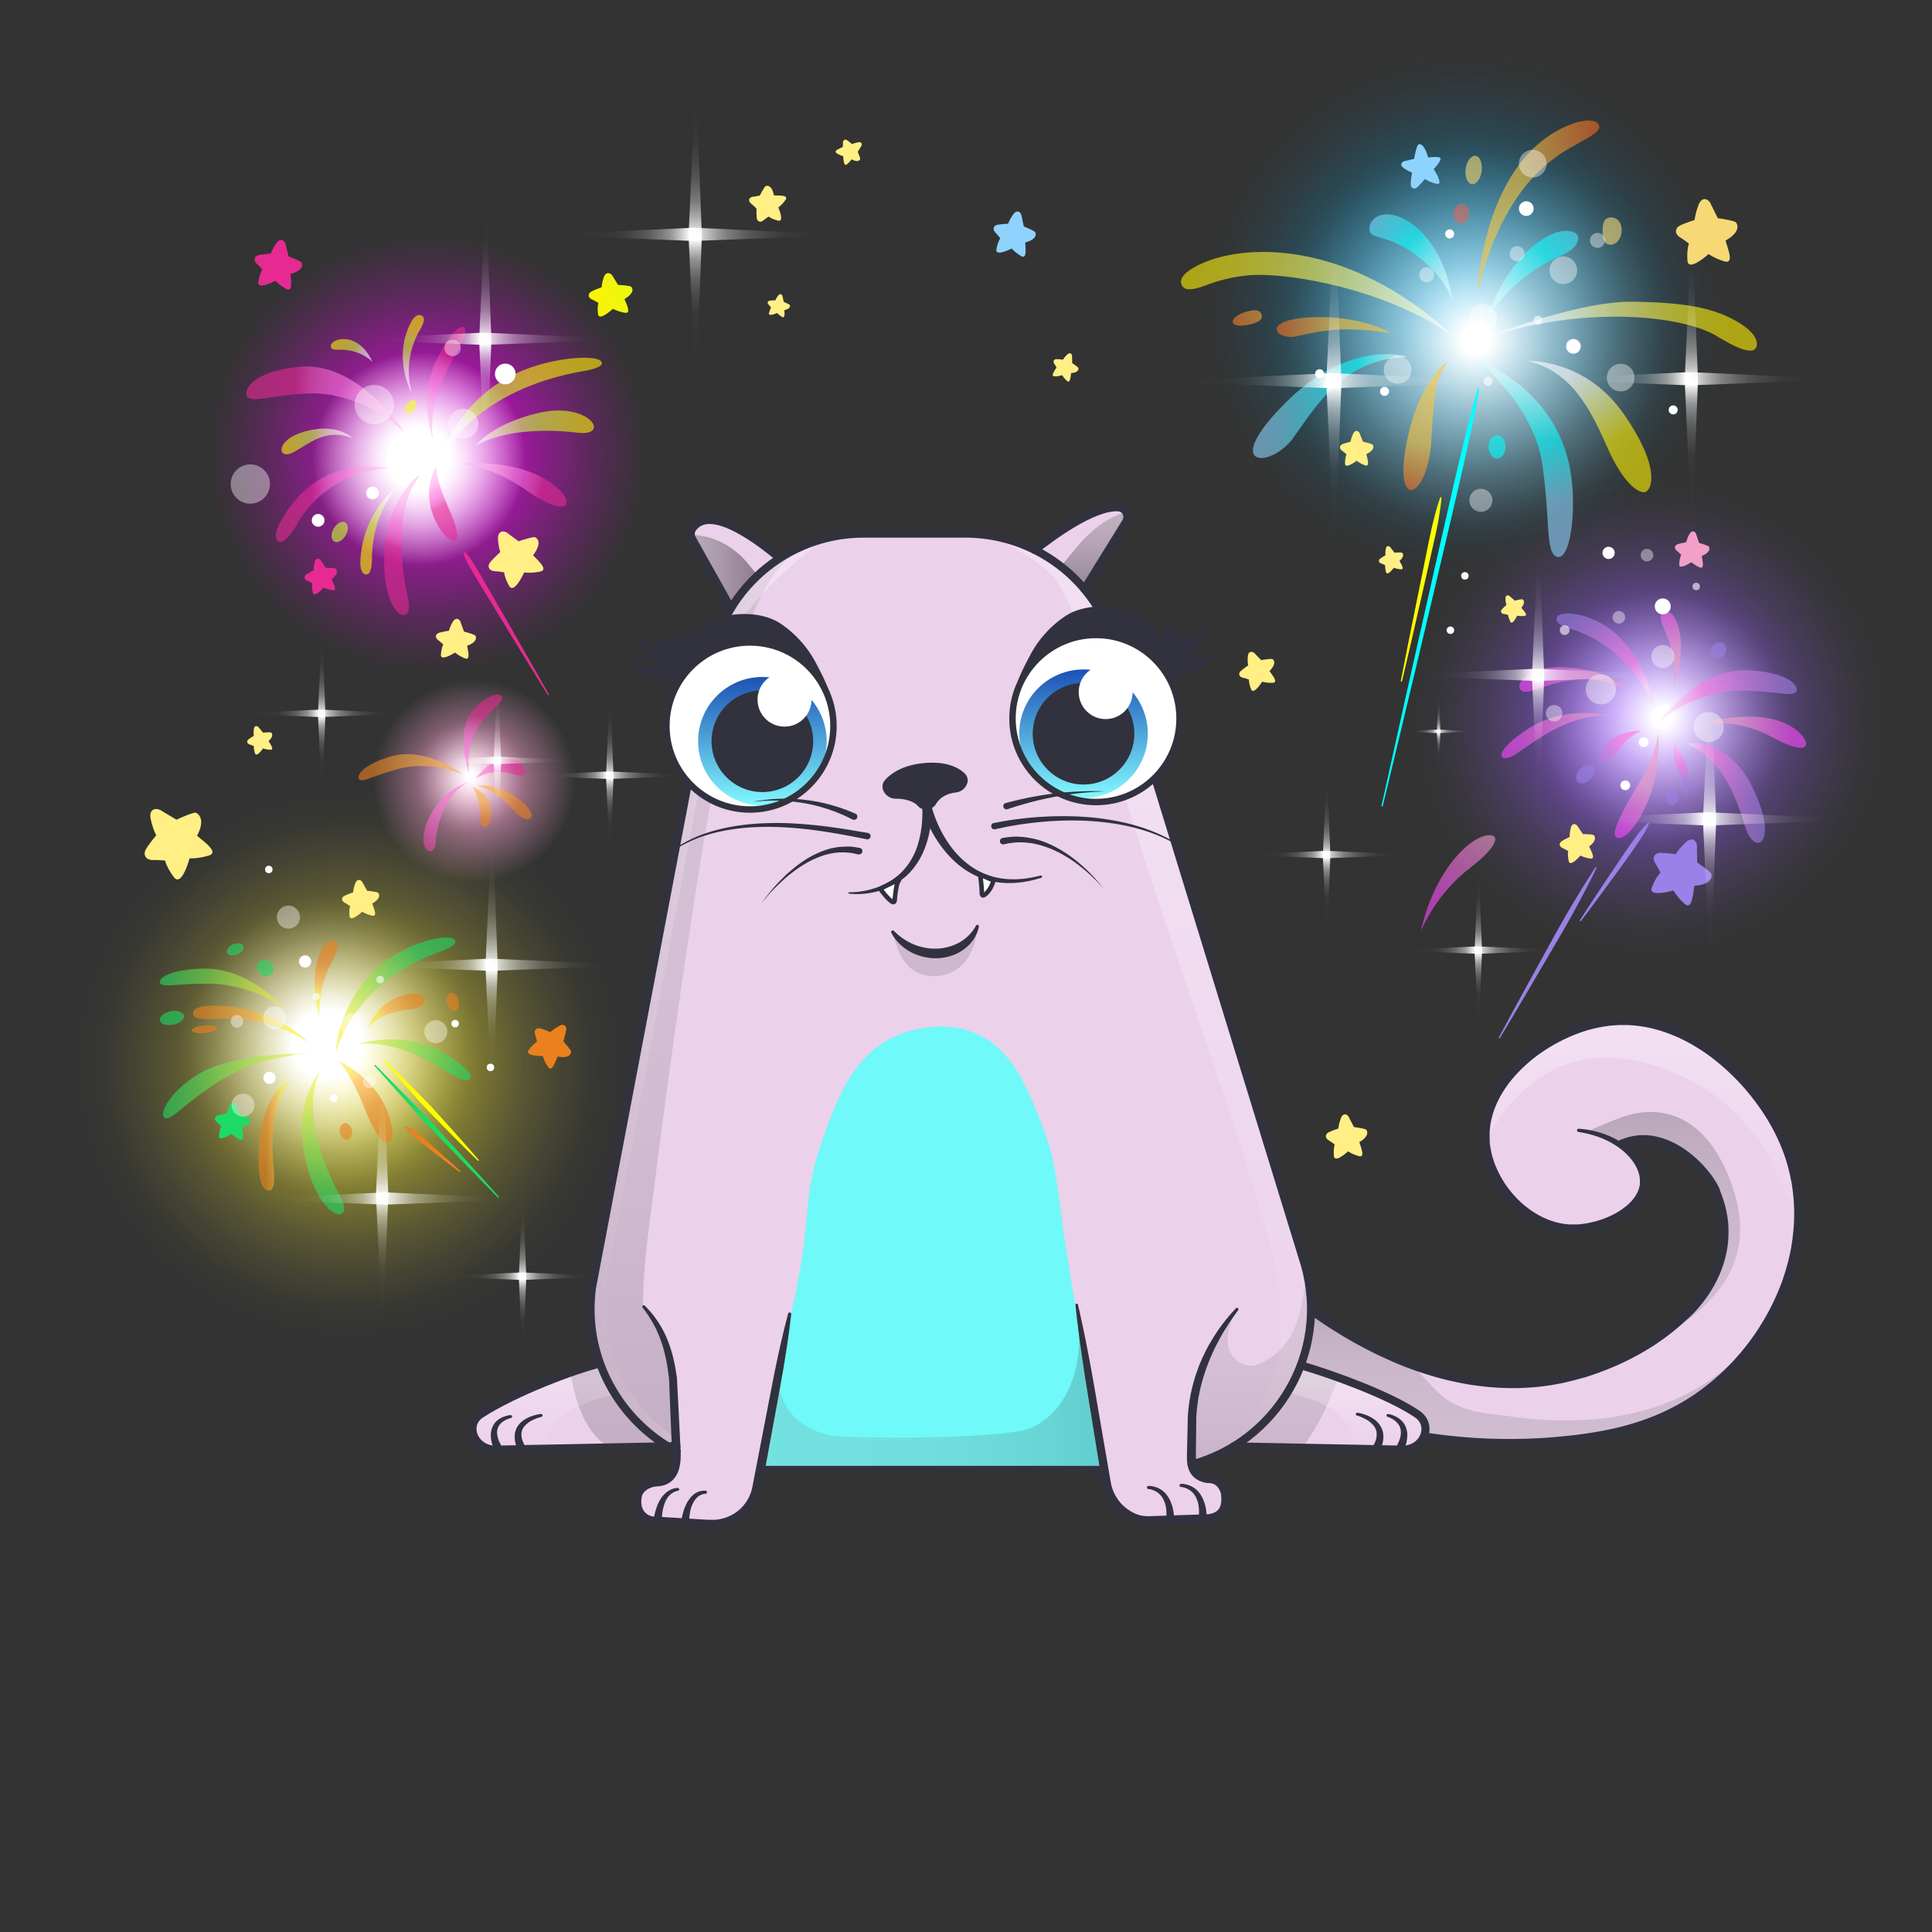 <svg xmlns="http://www.w3.org/2000/svg" viewBox="0 0 3000 3000" xmlns:xlink="http://www.w3.org/1999/xlink"><rect x="0" y="0" width="3000" height="3000" fill="#333333" stroke="none"/><g id="item_j"></g><g id="fireworks"><g id="fireworksFxGlows"><defs><radialGradient id="fireworkFxGlow__b" cx="665.41" cy="704.15" r="423.54" gradientUnits="userSpaceOnUse"><stop offset="0" stop-color="#f0f"></stop><stop offset=".16" stop-color="#f0f" stop-opacity=".77"></stop><stop offset=".4" stop-color="#f0f" stop-opacity=".44"></stop><stop offset=".59" stop-color="#f0f" stop-opacity=".2"></stop><stop offset=".73" stop-color="#f0f" stop-opacity=".06"></stop><stop offset=".81" stop-color="#f0f" stop-opacity="0"></stop></radialGradient><radialGradient id="fireworkFxGlow__c" cx="736.19" cy="1213.15" r="157.68" gradientUnits="userSpaceOnUse"><stop offset=".02" stop-color="#f1a0c8"></stop><stop offset="1" stop-color="#f1a0c8" stop-opacity="0"></stop></radialGradient><radialGradient id="fireworkFxGlow__d" cx="541.5" cy="1654.28" r="425.96" gradientUnits="userSpaceOnUse"><stop offset=".02" stop-color="#f9ed32"></stop><stop offset=".17" stop-color="#f9ed32" stop-opacity=".77"></stop><stop offset=".33" stop-color="#f9ed32" stop-opacity=".54"></stop><stop offset=".49" stop-color="#f9ed32" stop-opacity=".34"></stop><stop offset=".64" stop-color="#f9ed32" stop-opacity=".19"></stop><stop offset=".78" stop-color="#f9ed32" stop-opacity=".09"></stop><stop offset=".9" stop-color="#f9ed32" stop-opacity=".02"></stop><stop offset="1" stop-color="#f9ed32" stop-opacity="0"></stop></radialGradient><radialGradient id="fireworkFxGlow__e" cx="2563.65" cy="1115.21" r="374.79" gradientUnits="userSpaceOnUse"><stop offset=".11" stop-color="#95f"></stop><stop offset=".25" stop-color="#9959ff" stop-opacity=".75"></stop><stop offset=".4" stop-color="#995dff" stop-opacity=".52"></stop><stop offset=".54" stop-color="#9960ff" stop-opacity=".34"></stop><stop offset=".68" stop-color="#9963ff" stop-opacity=".19"></stop><stop offset=".8" stop-color="#9965ff" stop-opacity=".09"></stop><stop offset=".91" stop-color="#96f" stop-opacity=".02"></stop><stop offset="1" stop-color="#96f" stop-opacity="0"></stop></radialGradient><radialGradient id="fireworkFxGlow__f" cx="2272.76" cy="487.65" r="413.51" gradientUnits="userSpaceOnUse"><stop offset=".02" stop-color="#00aeef"></stop><stop offset=".14" stop-color="#00aeef" stop-opacity=".8"></stop><stop offset=".31" stop-color="#00aeef" stop-opacity=".56"></stop><stop offset=".48" stop-color="#00aeef" stop-opacity=".36"></stop><stop offset=".63" stop-color="#00aeef" stop-opacity=".2"></stop><stop offset=".77" stop-color="#00aeef" stop-opacity=".09"></stop><stop offset=".9" stop-color="#00aeef" stop-opacity=".02"></stop><stop offset="1" stop-color="#00aeef" stop-opacity="0"></stop></radialGradient><radialGradient id="fireworkFxGlow__g" cx="508.47" cy="1621.93" r="232.42" gradientUnits="userSpaceOnUse"><stop offset=".23" stop-color="#fff"></stop><stop offset=".36" stop-color="#fff" stop-opacity=".75"></stop><stop offset=".49" stop-color="#fff" stop-opacity=".52"></stop><stop offset=".61" stop-color="#fff" stop-opacity=".34"></stop><stop offset=".72" stop-color="#fff" stop-opacity=".19"></stop><stop offset=".83" stop-color="#fff" stop-opacity=".09"></stop><stop offset=".93" stop-color="#fff" stop-opacity=".02"></stop><stop offset="1" stop-color="#fff" stop-opacity="0"></stop></radialGradient><radialGradient id="fireworkFxGlow__h" cx="650.97" cy="712.65" r="165.78" gradientUnits="userSpaceOnUse"><stop offset=".29" stop-color="#fff"></stop><stop offset=".35" stop-color="#fff" stop-opacity=".95"></stop><stop offset=".46" stop-color="#fff" stop-opacity=".83"></stop><stop offset=".61" stop-color="#fff" stop-opacity=".63"></stop><stop offset=".79" stop-color="#fff" stop-opacity=".35"></stop><stop offset="1" stop-color="#fff" stop-opacity="0"></stop></radialGradient><radialGradient id="fireworkFxGlow__a" cx="2292.33" cy="526.8" r="318.6" gradientUnits="userSpaceOnUse"><stop offset=".07" stop-color="#fff"></stop><stop offset=".22" stop-color="#fff" stop-opacity=".75"></stop><stop offset=".37" stop-color="#fff" stop-opacity=".52"></stop><stop offset=".52" stop-color="#fff" stop-opacity=".34"></stop><stop offset=".66" stop-color="#fff" stop-opacity=".19"></stop><stop offset=".79" stop-color="#fff" stop-opacity=".09"></stop><stop offset=".91" stop-color="#fff" stop-opacity=".02"></stop><stop offset="1" stop-color="#fff" stop-opacity="0"></stop></radialGradient><radialGradient id="fireworkFxGlow__i" cx="2581.25" cy="1114.11" r="208.05" xlink:href="#fireworkFxGlow__a"></radialGradient><radialGradient id="fireworkFxGlow__j" cx="730.85" cy="1205.71" r="89.05" xlink:href="#fireworkFxGlow__a"></radialGradient></defs><g><path fill="none" d="M0 0H3000V3000H0z"></path><circle style="mix-blend-mode:overlay" cx="665.4" cy="704.1" r="448.7" fill="url(#fireworkFxGlow__b)"></circle><circle style="mix-blend-mode:overlay" cx="736.2" cy="1213.1" r="168.7" fill="url(#fireworkFxGlow__c)"></circle><circle style="mix-blend-mode:overlay" cx="541.5" cy="1654.3" r="448.7" fill="url(#fireworkFxGlow__d)"></circle><circle style="mix-blend-mode:overlay" cx="2563.7" cy="1115.2" r="398.7" fill="url(#fireworkFxGlow__e)"></circle><circle style="mix-blend-mode:overlay" cx="2272.8" cy="487.6" r="448.7" fill="url(#fireworkFxGlow__f)"></circle><circle cx="508.5" cy="1621.9" r="232.4" fill="url(#fireworkFxGlow__g)"></circle><circle cx="651" cy="712.7" r="223.7" fill="url(#fireworkFxGlow__h)"></circle><circle cx="2292.3" cy="526.8" r="338" fill="url(#fireworkFxGlow__a)"></circle><circle cx="2581.2" cy="1114.1" r="220.7" fill="url(#fireworkFxGlow__i)"></circle><circle cx="730.8" cy="1205.7" r="94.5" fill="url(#fireworkFxGlow__j)"></circle></g></g><g id="fireworksColor"><defs><linearGradient id="fireworkColor__a" x1="2204.49" x2="2315.66" y1="1423.83" y2="1291" gradientUnits="userSpaceOnUse"><stop offset=".22" stop-color="#ff4aff"></stop><stop offset="1" stop-color="#f1a0c8"></stop></linearGradient><linearGradient id="fireworkColor__b" x1="2563.12" x2="2442.04" y1="1075.36" y2="953.01" gradientUnits="userSpaceOnUse"><stop offset=".06" stop-color="#ffd9f6"></stop><stop offset=".31" stop-color="#ff76df"></stop><stop offset="1" stop-color="#9981e7"></stop></linearGradient><linearGradient id="fireworkColor__g" x1="2573.95" x2="2601.38" y1="902.23" y2="1013.4" xlink:href="#fireworkColor__a"></linearGradient><linearGradient id="fireworkColor__h" x1="2576.67" x2="2790.03" y1="1080.62" y2="1080.62" xlink:href="#fireworkColor__b"></linearGradient><linearGradient id="fireworkColor__i" x1="767.65" x2="731.96" y1="1050.81" y2="1171.02" gradientUnits="userSpaceOnUse"><stop offset=".53" stop-color="#e62a92"></stop><stop offset=".55" stop-color="#e8329a"></stop><stop offset=".65" stop-color="#f24fb8"></stop><stop offset=".74" stop-color="#f965ce"></stop><stop offset=".83" stop-color="#fe72db"></stop><stop offset=".91" stop-color="#ff76df"></stop></linearGradient><linearGradient id="fireworkColor__c" x1="556.71" x2="718.99" y1="1191.27" y2="1191.27" gradientUnits="userSpaceOnUse"><stop offset=".12" stop-color="#eb811e"></stop><stop offset=".61" stop-color="#fbb040"></stop></linearGradient><linearGradient id="fireworkColor__j" x1="2805.22" x2="2696.94" y1="1139.5" y2="1133.72" xlink:href="#fireworkColor__a"></linearGradient><linearGradient id="fireworkColor__k" x1="2619.15" x2="2740.63" y1="1231.22" y2="1231.22" xlink:href="#fireworkColor__b"></linearGradient><linearGradient id="fireworkColor__l" x1="2597.29" x2="2625.62" y1="1151" y2="1234.45" gradientUnits="userSpaceOnUse"><stop offset=".06" stop-color="#ffbaef"></stop><stop offset=".42" stop-color="#ff76df"></stop><stop offset=".83" stop-color="#9981e7"></stop></linearGradient><linearGradient id="fireworkColor__m" x1="2508.53" x2="2553.28" y1="1314.68" y2="1220.83" xlink:href="#fireworkColor__a"></linearGradient><linearGradient id="fireworkColor__n" x1="2536.26" x2="2464.88" y1="1145.97" y2="1182.93" gradientUnits="userSpaceOnUse"><stop offset=".22" stop-color="#ff76df"></stop><stop offset="1" stop-color="#9981e7"></stop></linearGradient><linearGradient id="fireworkColor__o" x1="2308.43" x2="2472.84" y1="1168.31" y2="1112.66" xlink:href="#fireworkColor__a"></linearGradient><linearGradient id="fireworkColor__p" x1="2336.12" x2="2489.17" y1="1054.5" y2="1055.94" xlink:href="#fireworkColor__a"></linearGradient><linearGradient id="fireworkColor__d" x1="657.16" x2="525.14" y1="1494.99" y2="1586.59" gradientUnits="userSpaceOnUse"><stop offset="0" stop-color="#1fda65"></stop><stop offset="1" stop-color="#f9ed32"></stop></linearGradient><linearGradient id="fireworkColor__q" x1="508.49" x2="499.83" y1="1473.32" y2="1562.12" gradientUnits="userSpaceOnUse"><stop offset=".29" stop-color="#eb811e"></stop><stop offset=".61" stop-color="#fbb040"></stop><stop offset=".69" stop-color="#fac63b"></stop><stop offset=".79" stop-color="#fadc36"></stop><stop offset=".88" stop-color="#f9e933"></stop><stop offset=".97" stop-color="#f9ed32"></stop></linearGradient><linearGradient id="fireworkColor__r" x1="748.72" x2="747.92" y1="1279.92" y2="1222.25" xlink:href="#fireworkColor__c"></linearGradient><linearGradient id="fireworkColor__s" x1="830.14" x2="731.49" y1="1179.67" y2="1213.09" gradientUnits="userSpaceOnUse"><stop offset=".35" stop-color="#e62a92"></stop><stop offset=".38" stop-color="#e8329a"></stop><stop offset=".52" stop-color="#f24fb8"></stop><stop offset=".66" stop-color="#f965ce"></stop><stop offset=".79" stop-color="#fe72db"></stop><stop offset=".91" stop-color="#ff76df"></stop></linearGradient><linearGradient id="fireworkColor__t" x1="401.31" x2="449.41" y1="1763.36" y2="1763.36" gradientUnits="userSpaceOnUse"><stop offset=".24" stop-color="#eb811e"></stop><stop offset=".55" stop-color="#fbb040"></stop><stop offset=".61" stop-color="#fac63b"></stop><stop offset=".68" stop-color="#fadc36"></stop><stop offset=".75" stop-color="#f9e933"></stop><stop offset=".82" stop-color="#f9ed32"></stop></linearGradient><linearGradient id="fireworkColor__u" x1="248.01" x2="440.81" y1="1534.93" y2="1534.93" xlink:href="#fireworkColor__d"></linearGradient><linearGradient id="fireworkColor__v" x1="253.21" x2="479.41" y1="1686.26" y2="1686.26" xlink:href="#fireworkColor__d"></linearGradient><linearGradient id="fireworkColor__w" x1="504.22" x2="494.79" y1="1869.81" y2="1671.77" xlink:href="#fireworkColor__d"></linearGradient><linearGradient id="fireworkColor__x" x1="595.96" x2="524.49" y1="1743.25" y2="1644.72" gradientUnits="userSpaceOnUse"><stop offset=".24" stop-color="#eb811e"></stop><stop offset=".61" stop-color="#fbb040"></stop><stop offset=".68" stop-color="#fac63b"></stop><stop offset=".76" stop-color="#fadc36"></stop><stop offset=".85" stop-color="#f9e933"></stop><stop offset=".92" stop-color="#f9ed32"></stop></linearGradient><linearGradient id="fireworkColor__y" x1="721.25" x2="544.97" y1="1659.79" y2="1602.62" xlink:href="#fireworkColor__d"></linearGradient><linearGradient id="fireworkColor__z" x1="648.52" x2="570.55" y1="1548.36" y2="1589.51" gradientUnits="userSpaceOnUse"><stop offset=".12" stop-color="#eb811e"></stop><stop offset=".61" stop-color="#fbb040"></stop><stop offset=".68" stop-color="#fac63b"></stop><stop offset=".77" stop-color="#fadc36"></stop><stop offset=".86" stop-color="#f9e933"></stop><stop offset=".94" stop-color="#f9ed32"></stop></linearGradient><linearGradient id="fireworkColor__A" x1="810.91" x2="753.23" y1="1254.95" y2="1227.71" xlink:href="#fireworkColor__c"></linearGradient><linearGradient id="fireworkColor__B" x1="2402.65" x2="2355.25" y1="859.76" y2="575.32" gradientUnits="userSpaceOnUse"><stop offset=".26" stop-color="#8ed3fd"></stop><stop offset=".6" stop-color="aqua"></stop><stop offset="1" stop-color="#d6ffff"></stop></linearGradient><linearGradient id="fireworkColor__C" x1="2498.22" x2="2435.78" y1="688.66" y2="581.91" gradientUnits="userSpaceOnUse"><stop offset="0" stop-color="#fff200"></stop><stop offset=".09" stop-color="#fff31b"></stop><stop offset=".43" stop-color="#fff87b"></stop><stop offset=".7" stop-color="#fffcc2"></stop><stop offset=".9" stop-color="#fffeee"></stop><stop offset="1" stop-color="#fff"></stop></linearGradient><linearGradient id="fireworkColor__D" x1="2683.41" x2="2405.47" y1="498.93" y2="531.16" gradientUnits="userSpaceOnUse"><stop offset="0" stop-color="#fff200"></stop><stop offset=".09" stop-color="#fff208"></stop><stop offset=".22" stop-color="#fff41e"></stop><stop offset=".38" stop-color="#fff543"></stop><stop offset=".57" stop-color="#fff875"></stop><stop offset=".78" stop-color="#fffbb5"></stop><stop offset="1" stop-color="#fff"></stop></linearGradient><linearGradient id="fireworkColor__E" x1="2503.41" x2="2324.81" y1="320.52" y2="455.75" gradientUnits="userSpaceOnUse"><stop offset=".09" stop-color="#8ed3fd"></stop><stop offset=".57" stop-color="aqua"></stop><stop offset="1" stop-color="#d6ffff"></stop></linearGradient><linearGradient id="fireworkColor__e" x1="2046.72" x2="1893.65" y1="477.99" y2="500.15" gradientUnits="userSpaceOnUse"><stop offset=".37" stop-color="#fbc640"></stop><stop offset="1" stop-color="#f26522"></stop></linearGradient><linearGradient id="fireworkColor__F" x1="2293.9" x2="2483.45" y1="321.13" y2="321.13" xlink:href="#fireworkColor__e"></linearGradient><linearGradient id="fireworkColor__G" x1="2114.32" x2="2253.41" y1="316.07" y2="433.87" gradientUnits="userSpaceOnUse"><stop offset=".09" stop-color="#8ed3fd"></stop><stop offset=".53" stop-color="aqua"></stop><stop offset=".94" stop-color="#d6ffff"></stop></linearGradient><linearGradient id="fireworkColor__H" x1="1833.75" x2="2257.95" y1="457.17" y2="457.17" gradientUnits="userSpaceOnUse"><stop offset="0" stop-color="#fff200"></stop><stop offset=".09" stop-color="#fff209"></stop><stop offset=".22" stop-color="#fff420"></stop><stop offset=".39" stop-color="#fff646"></stop><stop offset=".59" stop-color="#fff87a"></stop><stop offset=".8" stop-color="#fffcbd"></stop><stop offset="1" stop-color="#fff"></stop></linearGradient><linearGradient id="fireworkColor__I" x1="2162.9" x2="1935.31" y1="504.13" y2="510.17" gradientUnits="userSpaceOnUse"><stop offset=".37" stop-color="#fbc640"></stop><stop offset=".83" stop-color="#f26522"></stop></linearGradient><linearGradient id="fireworkColor__J" x1="1945.56" x2="2184.16" y1="630.59" y2="630.59" gradientUnits="userSpaceOnUse"><stop offset=".09" stop-color="#8ed3fd"></stop><stop offset=".69" stop-color="aqua"></stop><stop offset=".94" stop-color="#d6ffff"></stop></linearGradient><linearGradient id="fireworkColor__K" x1="2215.38" x2="2185.17" y1="635.54" y2="776.53" xlink:href="#fireworkColor__e"></linearGradient><linearGradient id="fireworkColor__L" x1="299.6" x2="454.67" y1="1589.91" y2="1589.91" gradientUnits="userSpaceOnUse"><stop offset=".12" stop-color="#eb811e"></stop><stop offset=".61" stop-color="#fbb040"></stop><stop offset=".68" stop-color="#fac63b"></stop><stop offset=".77" stop-color="#fadc36"></stop><stop offset=".86" stop-color="#f9e933"></stop><stop offset=".93" stop-color="#f9ed32"></stop></linearGradient><linearGradient id="fireworkColor__M" x1="515.64" x2="586.84" y1="526.81" y2="564.44" gradientUnits="userSpaceOnUse"><stop offset="0" stop-color="#fff200"></stop><stop offset=".13" stop-color="#f6f409"></stop><stop offset=".34" stop-color="#dffa20"></stop><stop offset=".48" stop-color="#cf3"></stop><stop offset=".51" stop-color="#d6ff5c"></stop><stop offset=".56" stop-color="#e3ff8d"></stop><stop offset=".61" stop-color="#edffb6"></stop><stop offset=".65" stop-color="#f5ffd6"></stop><stop offset=".7" stop-color="#faffed"></stop><stop offset=".74" stop-color="#fefffa"></stop><stop offset=".78" stop-color="#fff"></stop></linearGradient><linearGradient id="fireworkColor__N" x1="418.01" x2="591.51" y1="696.93" y2="658.62" gradientUnits="userSpaceOnUse"><stop offset=".13" stop-color="#fff200"></stop><stop offset=".14" stop-color="#fcf303"></stop><stop offset=".29" stop-color="#d9fc26"></stop><stop offset=".37" stop-color="#cf3"></stop><stop offset=".42" stop-color="#d8ff63"></stop><stop offset=".47" stop-color="#e4ff92"></stop><stop offset=".53" stop-color="#eeffb9"></stop><stop offset=".58" stop-color="#f5ffd8"></stop><stop offset=".63" stop-color="#fbffed"></stop><stop offset=".68" stop-color="#fefffb"></stop><stop offset=".73" stop-color="#fff"></stop></linearGradient><linearGradient id="fireworkColor__O" x1="855.48" x2="712.54" y1="580.47" y2="661.05" gradientUnits="userSpaceOnUse"><stop offset="0" stop-color="#fff200"></stop><stop offset=".16" stop-color="#f7f408"></stop><stop offset=".41" stop-color="#e2f91d"></stop><stop offset=".62" stop-color="#cf3"></stop><stop offset=".67" stop-color="#cdff37"></stop><stop offset=".72" stop-color="#d0ff43"></stop><stop offset=".78" stop-color="#d5ff58"></stop><stop offset=".83" stop-color="#dcff75"></stop><stop offset=".89" stop-color="#e6ff9a"></stop><stop offset=".94" stop-color="#f1ffc7"></stop><stop offset="1" stop-color="#fefffc"></stop><stop offset="1" stop-color="#fff"></stop></linearGradient><linearGradient id="fireworkColor__f" x1="382.38" x2="629.02" y1="620.97" y2="620.97" gradientUnits="userSpaceOnUse"><stop offset=".31" stop-color="#e62a92"></stop><stop offset=".33" stop-color="#e8329a"></stop><stop offset=".4" stop-color="#f24fb8"></stop><stop offset=".48" stop-color="#f965ce"></stop><stop offset=".55" stop-color="#fe72db"></stop><stop offset=".61" stop-color="#ff76df"></stop><stop offset=".61" stop-color="#ff77df"></stop><stop offset=".7" stop-color="#ff95e6"></stop><stop offset=".79" stop-color="#ffabeb"></stop><stop offset=".88" stop-color="#ffb8ee"></stop><stop offset=".96" stop-color="#ffbcef"></stop></linearGradient><linearGradient id="fireworkColor__P" x1="614.82" x2="654.71" y1="894.83" y2="766.47" xlink:href="#fireworkColor__f"></linearGradient><linearGradient id="fireworkColor__Q" x1="606.68" x2="705.33" y1="1355.39" y2="1253.56" gradientUnits="userSpaceOnUse"><stop offset=".35" stop-color="#e62a92"></stop><stop offset=".5" stop-color="#f049b1"></stop><stop offset=".66" stop-color="#f862ca"></stop><stop offset=".8" stop-color="#fd71da"></stop><stop offset=".91" stop-color="#ff76df"></stop></linearGradient><linearGradient id="fireworkColor__R" x1="698.25" x2="660.09" y1="809.25" y2="734.66" xlink:href="#fireworkColor__f"></linearGradient><linearGradient id="fireworkColor__S" x1="891.07" x2="734.96" y1="769.56" y2="733.13" xlink:href="#fireworkColor__f"></linearGradient><linearGradient id="fireworkColor__T" x1="740.59" x2="646.93" y1="522.37" y2="657.67" xlink:href="#fireworkColor__f"></linearGradient><linearGradient id="fireworkColor__U" x1="985.78" x2="743.49" y1="645.75" y2="670.6" gradientUnits="userSpaceOnUse"><stop offset=".28" stop-color="#fff200"></stop><stop offset=".64" stop-color="#cf3"></stop><stop offset=".68" stop-color="#d1ff45"></stop><stop offset=".77" stop-color="#dcff74"></stop><stop offset=".9" stop-color="#efffbf"></stop><stop offset="1" stop-color="#fff"></stop></linearGradient><linearGradient id="fireworkColor__V" x1="566.45" x2="605.78" y1="867.73" y2="774.67" gradientUnits="userSpaceOnUse"><stop offset=".17" stop-color="#fff200"></stop><stop offset=".4" stop-color="#dafb25"></stop><stop offset=".53" stop-color="#cf3"></stop><stop offset=".74" stop-color="#e3ff8f"></stop><stop offset="1" stop-color="#fff"></stop></linearGradient><linearGradient id="fireworkColor__W" x1="653.95" x2="629.97" y1="496.57" y2="583.87" gradientUnits="userSpaceOnUse"><stop offset=".18" stop-color="#fff200"></stop><stop offset=".4" stop-color="#dbfb24"></stop><stop offset=".53" stop-color="#cf3"></stop><stop offset=".59" stop-color="#d1ff47"></stop><stop offset=".72" stop-color="#deff7b"></stop><stop offset=".9" stop-color="#f3ffce"></stop><stop offset="1" stop-color="#fff"></stop></linearGradient><linearGradient id="fireworkColor__X" x1="428.28" x2="603.31" y1="782.88" y2="782.88" xlink:href="#fireworkColor__f"></linearGradient><linearGradient id="fireworkColor__Y" x1="907.48" x2="1361.49" y1="487.27" y2="196.97" gradientUnits="userSpaceOnUse"><stop offset="0" stop-color="#fff200"></stop><stop offset=".3" stop-color="#dafb25"></stop><stop offset=".46" stop-color="#cf3"></stop><stop offset=".52" stop-color="#d8ff63"></stop><stop offset=".59" stop-color="#e4ff92"></stop><stop offset=".66" stop-color="#eeffb9"></stop><stop offset=".72" stop-color="#f5ffd8"></stop><stop offset=".79" stop-color="#fbffed"></stop><stop offset=".85" stop-color="#fefffb"></stop><stop offset=".91" stop-color="#fff"></stop></linearGradient></defs><path fill="none" d="M0 0H3000V3000H0z"></path><path fill="url(#fireworkColor__a)" d="M2206.7,1444.7s12.6-68.2,56.6-116.7c31.6-34.9,52.7-32.9,56.7-29.2,6.2,5.8-3.4,22.9-38.2,49.6C2241.5,1379.4,2217.6,1420.3,2206.7,1444.7Z" opacity=".6"></path><path fill="url(#fireworkColor__b)" d="M2569.1,1100.9c0,.2-.2.2-.3,0-3.8-10.9-37.3-97.5-133.6-125.6,0,0-23.6-6.4-17.3-17.3s53.5-6,88.4,23.6C2548.4,1017.5,2566.8,1077.2,2569.1,1100.9Z" opacity=".6"></path><path fill="url(#fireworkColor__g)" d="M2599.3,1064.1c0,.1-.2.1-.2,0,.7-6.3,3.9-46.8-13.4-83.1-18.9-39.6,6.1-34.5,12.7-25C2612.3,976,2615.4,1020.6,2599.3,1064.1Z" opacity=".6"></path><path fill="url(#fireworkColor__h)" d="M2576.9,1120.7c-.1.1-.3-.1-.2-.2,7.5-10.2,64.8-84.6,140.2-79.7,67.3,4.3,76.7,27.2,72.2,33.4-6.3,8.7-37-1.9-87.3-1.9C2647.2,1072.3,2595.2,1102.9,2576.9,1120.7Z" opacity=".6"></path><path fill="url(#fireworkColor__i)" d="M728.6,1199.9h-.2c-2.8-7.8-22.3-65.6,7.5-98.3,26.7-29.2,42.4-23.8,44.1-19.1,2.5,6.6-14.4,16.2-32.5,39.3C727.8,1147,725.6,1183.9,728.6,1199.9Z" opacity=".6"></path><path fill="url(#fireworkColor__c)" d="M718.9,1202.9c0,.1.1,0,.1-.1-7.2-5.4-60.9-44.5-114.4-27.6-47.9,15.1-50.8,32-46.5,35.3,6,4.7,26.3-8,62.6-17.1C660.1,1183.5,702.7,1194.5,718.9,1202.9Z" opacity=".6"></path><path fill="url(#fireworkColor__j)" d="M2637.6,1125a.2.2,0,0,1-.1-.4c11-3.2,64.7-17.9,109.9-9,41.4,8.1,59.6,32.9,56.7,41.2s-19.8,4.7-45-8.4S2700.3,1117,2637.6,1125Z" opacity=".6"></path><path fill="url(#fireworkColor__k)" d="M2619.4,1154.8c-.4-.3-.3-1,.2-1,11.4-.4,67.2-4.2,103.3,72,40.4,85.2,1.1,105.8-13.4,57S2673.5,1178.8,2619.4,1154.8Z" opacity=".6"></path><path fill="url(#fireworkColor__l)" d="M2599.8,1155.5s32.9,34.9,18.9,82.5c0,0-1.1-16.2-14.6-47.6C2594.6,1168.2,2599.8,1155.5,2599.8,1155.5Z" opacity=".6"></path><path fill="url(#fireworkColor__m)" d="M2575,1139.5c.4,4.3,7.6,91.1-44.9,152.9h0s-17.4,16.2-22.4,5,29.7-68.4,35.3-77.9,24.1-35.2,31.9-80Z" opacity=".6"></path><path fill="url(#fireworkColor__n)" d="M2547.7,1135.1a.3.3,0,0,0-.2-.6c-7.6.3-46.1,2.9-60.8,29.2s3.3,23.6,8.8,19.7C2516,1168.9,2514.8,1151.2,2547.7,1135.1Z" opacity=".6"></path><ellipse cx="2461.9" cy="1201.9" fill="#9981e7" opacity=".6" rx="17.1" ry="11.4" transform="translate(-128.8 2092.8) rotate(-45)"></ellipse><ellipse cx="2668.3" cy="1009.9" fill="#9981e7" opacity=".6" rx="13.2" ry="11.4" transform="translate(67.4 2182.5) rotate(-45)"></ellipse><ellipse cx="2597.4" cy="1238" fill="#9981e7" opacity=".6" rx="12.7" ry="9.3" transform="translate(1207 3757.2) rotate(-86.6)"></ellipse><path fill="url(#fireworkColor__o)" d="M2495.9,1111.3c.2,0,.3-.4,0-.4-11.1-2.5-69.6-13.2-120.9,19.5-57.1,36.4-48.3,53.7-27.8,44.2S2425.6,1109.1,2495.9,1111.3Z" opacity=".6"></path><path fill="url(#fireworkColor__p)" d="M2521.5,1069s-21.1-29.8-93.9-33-83.5,46.4-50.5,37.1S2457.4,1039.2,2521.5,1069Z" opacity=".6"></path><path fill="url(#fireworkColor__d)" d="M522.5,1631.7c3-11.6,31.7-105.7,157.6-152.8h0c.2-.1,35.2-10.6,25.1-20.3s-73,4.6-115.7,41.1c-51.6,44.3-67.7,107.8-67.4,131.9A.2.2,0,0,0,522.5,1631.7Z" opacity=".6"></path><path fill="url(#fireworkColor__q)" d="M495.7,1578.2h.1c-.1-2.9-1.6-47.3,19.9-85.2s-3.8-36-11.3-26.6C488.5,1486,482.1,1532,495.7,1578.2Z" opacity=".6"></path><path fill="url(#fireworkColor__r)" d="M733.6,1221.7h0c.8,1.5,11.1,13.9,11.6,43.9.5,26.8,14.1,18.6,16.1,9.8C767.3,1249.4,754.6,1231.3,733.6,1221.7Z" opacity=".6"></path><path fill="url(#fireworkColor__s)" d="M739.1,1208.6h.1c1.6-1.1,25.7-16.5,56.9-6.9s18.4-15.1,9.7-19.7C787.5,1172.4,758.8,1180.4,739.1,1208.6Z" opacity=".6"></path><path fill="url(#fireworkColor__t)" d="M449,1677.9c.3-.1.5.2.3.4-5.8,6.7-33.9,44.3-24.2,138.4,4.6,45-14.8,33-19.1,21.8C397.1,1815.1,395.7,1707.9,449,1677.9Z" opacity=".6"></path><path fill="url(#fireworkColor__u)" d="M440.7,1565.8c.1.1.1,0,.1,0-4.3-5.1-56-64-126.1-61.7-61.1,2-69.8,18.6-65.9,23.2,5.6,6.5,33.5-.7,79,.2C377.9,1528.5,424.9,1552.5,440.7,1565.8Z" opacity=".6"></path><path fill="url(#fireworkColor__v)" d="M479.4,1636.2h0c-10.2-.3-115.9-1.8-171.1,31.6-42.4,25.7-59.6,57.4-54.1,66.5s23.4-10,50.2-30.3C360.5,1661.7,404.2,1642.4,479.4,1636.2Z" opacity=".6"></path><path fill="url(#fireworkColor__w)" d="M496.9,1664.6a.1.1,0,1,0-.2-.1c-5.7,6.7-42.6,54.4-21.1,141.7,23.2,94.4,78,95.6,52.1,50C500.8,1808.8,468.7,1719.7,496.9,1664.6Z" opacity=".6"></path><path fill="url(#fireworkColor__x)" d="M526.6,1648.3c-.1-.1,0-.2.1-.2,6.3,2.8,67.4,31.4,81.5,100.1,0,0,5.3,21.9-5.4,26.7-9.2,4.2-25.3-25.7-34.5-48.6C558,1700.9,544.6,1669.9,526.6,1648.3Z" opacity=".6"></path><ellipse cx="703" cy="1555.7" fill="#eb811e" opacity=".6" rx="9.4" ry="14.5" transform="translate(-387.9 242.5) rotate(-15.4)"></ellipse><ellipse cx="413.3" cy="1499.8" fill="#1fda65" opacity=".6" rx="11.8" ry="13.7" transform="matrix(0.6, -0.8, 0.8, 0.6, -1035.93, 934.12)"></ellipse><ellipse cx="637.9" cy="631.9" fill="#efff2d" opacity=".6" rx="11.8" ry="7.8" transform="translate(-250 765.3) rotate(-53.3)"></ellipse><ellipse cx="527.5" cy="826.1" fill="#cf3" opacity=".6" rx="17.2" ry="10.7" transform="translate(-451.7 869.8) rotate(-60)"></ellipse><ellipse cx="267.2" cy="1580.6" fill="#1fda65" opacity=".6" rx="19.1" ry="10.6" transform="translate(-307.3 84.1) rotate(-11.4)"></ellipse><ellipse cx="317.7" cy="1598.1" fill="#eb811e" opacity=".6" rx="19.7" ry="6" transform="translate(-143.9 35.5) rotate(-5.2)"></ellipse><ellipse cx="366" cy="1473.5" fill="#1fda65" opacity=".6" rx="13.7" ry="8.5" transform="translate(-530.4 248.1) rotate(-22.2)"></ellipse><ellipse cx="541.1" cy="1754.4" fill="#eb811e" opacity=".6" rx="9.6" ry="13.1" transform="matrix(0.98, -0.2, 0.2, 0.98, -344.04, 145.91)"></ellipse><path fill="url(#fireworkColor__y)" d="M557.1,1621.2c-.2,0-.2-.2-.1-.3,10.4-3.1,70.5-19,126.3,11.3,61.4,33.2,53.6,51.7,31.8,43.4S629.5,1613.7,557.1,1621.2Z" opacity=".6"></path><path fill="url(#fireworkColor__z)" d="M572,1595s10.3-34.3,49.8-48.1c44.7-15.5,48.3,16.7,18,20S588.7,1577.1,572,1595Z" opacity=".6"></path><path fill="url(#fireworkColor__A)" d="M740.7,1220s31.3-5.1,64.4,20.1c37.4,28.5,15.7,43.4-4.3,21.3S763.7,1226,740.7,1220Z" opacity=".6"></path><path fill="url(#fireworkColor__B)" d="M2296.1,558.9c-.6-.3-1.2.6-.6,1,16.1,13.9,85.3,77.4,98.4,155.6,14.3,86.1,4.1,147,25.4,149.4s30.8-88.1,16.4-147.7S2381.2,597.5,2296.1,558.9Z" opacity=".6"></path><path fill="url(#fireworkColor__C)" d="M2371.7,560.4s89.5-4.1,149.4,82.1,42.7,119,33.7,121.5-32.9-9.9-59.9-71.4S2438.2,576,2371.7,560.4Z" opacity=".6"></path><path fill="url(#fireworkColor__D)" d="M2300.3,526.7s145.3-59.1,234-58.2,130.5,11.4,165,32,29.5,36.9,27,40.2-9.8,12.3-60.7-18.9S2460.4,471.7,2300.3,526.7Z" opacity=".6"></path><path fill="url(#fireworkColor__E)" d="M2305.2,502.1s25.7-84.1,83-125.8c40-29.2,58.7-14.4,60.6-12.2s8.2,18.7-25.4,32.9C2366,421.4,2327.6,463.8,2305.2,502.1Z" opacity=".6"></path><path fill="#f6d975" d="M2518.1,357.3c0,12.6-7.8,22.8-17.5,22.8s-12.1-9.8-12.1-22.4,3.3-20.1,12.9-20.1S2518.1,344.8,2518.1,357.3Z" opacity=".6"></path><path fill="url(#fireworkColor__e)" d="M1914.3,500.5c-1.5-5.9,9.2-13.7,23.9-17.3s19.6.1,21.1,6-2.6,10.7-17.3,14.3S1915.7,506.4,1914.3,500.5Z" opacity=".6"></path><path fill="url(#fireworkColor__F)" d="M2293.9,455.1s7.4-214.2,150.9-264.1c0,0,28.9-9.4,37,1.4s-15.7,21.1-33.6,31.6C2423.9,238.2,2336.3,277.9,2293.9,455.1Z" opacity=".6"></path><ellipse cx="2287.5" cy="263.8" fill="#f6d975" opacity=".6" rx="22.2" ry="12.5" transform="translate(1736 2499.4) rotate(-82.7)"></ellipse><ellipse cx="2270.1" cy="332.2" fill="#dc685e" opacity=".6" rx="15.4" ry="12.1" transform="translate(1682 2549.8) rotate(-83.5)"></ellipse><path fill="url(#fireworkColor__G)" d="M2126.3,355.4c-.3-10.6,10.6-26.1,35.2-21.9,33.2,5.6,83.1,49.7,94.6,137.7,0,0-8.1-40.9-61.8-78.4C2150.7,362.4,2126.8,372.7,2126.3,355.4Z" opacity=".6"></path><path fill="url(#fireworkColor__H)" d="M1968.7,427.2c61.7,2.4,193.7,27.7,289.3,95.9-179.3-167-359.8-143.9-415.3-100.2,0,0-16.5,12.5-4.7,23.6,5.8,5.5,20,1.9,34.5-3.5C1872.5,443,1918,423.7,1968.7,427.2Z" opacity=".6"></path><path fill="url(#fireworkColor__I)" d="M2157.5,517.1a.8.8,0,0,0,.4-1.5c-13-6.6-56.8-26-122.7-22.8-79.4,3.9-54,36.4-21.5,29.3S2083,505.2,2157.5,517.1Z" opacity=".6"></path><path fill="url(#fireworkColor__J)" d="M2183.4,554.7a.8.8,0,0,0,.2-1.5c-20.4-4.9-99.2-16-187.5,72.3-102.8,102.8-22.7,102.8,12.4,54S2086.5,556.9,2183.4,554.7Z" opacity=".6"></path><path fill="url(#fireworkColor__K)" d="M2245.1,566.4a1.4,1.4,0,0,0-2-1.8c-15.3,14.1-45.4,50.3-59.6,126.7-19.5,104.7,33.9,81.9,39-7.2C2227,606.8,2231.5,585.4,2245.1,566.4Z" opacity=".6"></path><ellipse cx="2324.6" cy="693.8" fill="aqua" opacity=".6" rx="13.2" ry="18.2"></ellipse><path fill="url(#fireworkColor__L)" d="M478.1,1618.2c.1.1.2,0,.1-.1-5.6-5.8-61.8-61-157.2-56.2,0,0-23.1,1.3-21.3,12.9,1.4,8.8,22.5,7.7,27.7,7.7S408.4,1572.5,478.1,1618.2Z" opacity=".6"></path><path fill="url(#fireworkColor__M)" d="M578.3,562s-18.5-20.8-54.8-18.9c-18.6,1-9.9-19.4,14.8-16.3C565.9,530.2,578.3,562,578.3,562Z" opacity=".6"></path><path fill="url(#fireworkColor__N)" d="M547.7,680.6s-22-24.2-71.9-11.3-45,45.4-21.7,33.7S505.7,663.1,547.7,680.6Z" opacity=".6"></path><path fill="url(#fireworkColor__O)" d="M689.6,706c5.5-11,54.8-99.7,210.7-128.8h0c.2-.1,43.1-5.6,32.8-16.5s-86.6-5.6-142.8,24.6c-68,36.4-97.4,96.7-101.1,120.6C689.2,706.1,689.5,706.1,689.6,706Z" opacity=".6"></path><path fill="url(#fireworkColor__f)" d="M628.9,672.9c.1.1.1,0,.1-.1C623.2,664,554.1,561,465.4,569.5c-77.1,7.4-87.1,38-81.8,46.1,7.4,11.4,42.3-3.5,99.9-4.7C547,609.6,608.1,649.9,628.9,672.9Z" opacity=".6"></path><path fill="url(#fireworkColor__P)" d="M655.8,734.1c.1-.1,0-.3-.2-.2-7.3,4.9-55.7,40.7-58.9,130.5-3.4,97.3,48.9,113.4,36.5,62.4C620.2,873.8,613.7,779.4,655.8,734.1Z" opacity=".6"></path><path fill="url(#fireworkColor__Q)" d="M725.6,1215.1h-.1c-5.6,1.9-43.5,16.1-61.6,60.1-19.5,47.5,11.6,59.2,12.6,33.2S690.1,1234.5,725.6,1215.1Z" opacity=".6"></path><path fill="url(#fireworkColor__R)" d="M677.2,725.6c0-.1-.2-.1-.2-.1-2.7,4.3-27,46.5,7.9,98.1,0,0,10.5,16.7,21.2,16,9.2-.6,1-26.8-7.4-45.7C689.4,772.9,678.5,746.9,677.2,725.6Z" opacity=".6"></path><path fill="url(#fireworkColor__S)" d="M716.4,720.6c-.1,0-.1-.2,0-.2,6.8-1.4,99.4-8.9,150.8,38.8,0,0,17,14.7,11.1,24.9-5,8.7-36.3-5.1-56.3-19.5C787.5,739.6,747.4,722.9,716.4,720.6Z" opacity=".6"></path><path fill="url(#fireworkColor__T)" d="M672.2,680.8c0,.2-.3.2-.3.1-3.4-10.2-20.8-69.1,7.5-125.2,31-61.5,49.4-54.3,41.8-32.5S662.8,609.5,672.2,680.8Z" opacity=".6"></path><path fill="url(#fireworkColor__U)" d="M738.3,692.3s24.1-34,98.3-51.2c78.4-18.2,113.5,37.3,60.1,30.8C836.6,664.6,774.8,670.6,738.3,692.3Z" opacity=".6"></path><path fill="url(#fireworkColor__V)" d="M617.5,755c0-.1-.1-.2-.1-.1-5.3,4-56.2,44.4-57.9,119.5,0,0-.3,18.2,9.7,17.6,7.7-.5,8-17.2,8.4-21.2S573.9,806.6,617.5,755Z" opacity=".6"></path><path fill="url(#fireworkColor__W)" d="M639.8,611.2h-.1c-2.9-5.4-30.4-58.8-.2-113.1,0,0,7.4-13,15.9-7.7,6.5,4-.2,16.1-1.7,19.1A126.7,126.7,0,0,0,639.8,611.2Z" opacity=".6"></path><path fill="url(#fireworkColor__X)" d="M603.2,726.9c.1,0,.1-.2,0-.2-8,.5-109.5-26.7-170,87.9,0,0-10.6,20-.7,26.1,7.7,4.6,19.5-11.5,27.6-24.4C462.8,811.9,498.8,735.3,603.2,726.9Z" opacity=".6"></path><path fill="aqua" d="M2296.8,604.2c-4.5,27.4-10.2,54.5-16.2,81.6s-11.9,54-18.3,81l-18.9,80.9-19.1,80.8-19.1,80.8-19.3,80.8q-19.2,80.9-38.8,161.6a.9.9,0,0,1-1.2.7,1,1,0,0,1-.7-1.2q18-81,36-162.1l18.2-81.1,18.3-81,18.3-81.1,18.4-80.9q9.3-40.5,19.2-80.9c6.5-26.9,13.2-53.8,21.2-80.3a1,1,0,0,1,1.3-.7A1.1,1.1,0,0,1,2296.8,604.2Z"></path><path fill="#9981e7" d="M2479,1348q-8.2,17.1-17.1,33.9c-5.8,11.2-11.8,22.4-17.9,33.5-12.1,22.2-25,44-37.8,65.8s-25.5,43.7-38.4,65.5-25.8,43.6-38.8,65.3a1.1,1.1,0,0,1-1.4.3,1,1,0,0,1-.3-1.3c12-22.3,24-44.6,36.2-66.8s24.4-44.3,36.6-66.5,24.3-44.3,37.2-66.1c6.5-10.9,12.9-21.8,19.6-32.6s13.4-21.4,20.4-32a1,1,0,0,1,1.4-.3A1.1,1.1,0,0,1,2479,1348Z"></path><path fill="#9981e7" d="M2560.6,1278.9a117.8,117.8,0,0,1-11,20.4c-4.2,6.4-8.5,12.8-12.8,19.2-8.8,12.6-17.9,25-26.9,37.4s-18.1,24.9-27.3,37.2-18.3,24.7-27.6,36.9a.9.9,0,0,1-1.4.2,1.1,1.1,0,0,1-.3-1.3c8.3-13,16.7-25.8,25.2-38.7s17-25.6,25.6-38.3,17.1-25.6,25.9-38.2c4.4-6.3,9-12.4,13.6-18.6a120,120,0,0,1,15.4-17.4,1.1,1.1,0,0,1,1.4.1A.9.9,0,0,1,2560.6,1278.9Z"></path><path fill="#fdff00" d="M2238.3,773.1c-1,12.2-2.9,24.1-5,36.1s-4.8,23.8-7.5,35.6l-16,71-16.2,71c-5.4,23.6-11,47.2-16.5,70.9a.9.9,0,0,1-1.2.7.9.9,0,0,1-.7-1.1c4.7-23.8,9.3-47.7,14.1-71.4l14.4-71.4,14.5-71.3c2.5-11.9,4.9-23.8,7.9-35.5s6.1-23.5,10.3-35.1a.9.9,0,0,1,1.2-.6A1,1,0,0,1,2238.3,773.1Z"></path><path fill="#e62a92" d="M721.6,857.5c4.8,3.4,7.6,7.9,10.5,12.4s5.8,9,8.5,13.6c5.5,9.1,10.8,18.4,16.1,27.6l32,55.5,31.8,55.6c10.6,18.5,21.1,37.1,31.6,55.6a1,1,0,0,1-.4,1.4.9.9,0,0,1-1.3-.4c-11.2-18.1-22.5-36.2-33.6-54.4s-22.4-36.4-33.4-54.7L750.1,915c-5.5-9.1-11.1-18.2-16.5-27.4-2.7-4.6-5.3-9.2-7.8-13.9s-5.2-9.4-5.9-15.2a1.2,1.2,0,0,1,1-1.2A.8.8,0,0,1,721.6,857.5Z"></path><path fill="#1fda65" d="M583.1,1653.8l49.1,49.8,24.6,24.9c4.1,4.1,8.2,8.3,12,12.7l11.8,12.9,47,51.9c15.6,17.2,31.2,34.6,46.8,52a1.1,1.1,0,0,1-.1,1.4,1,1,0,0,1-1.4-.1l-48.9-50L675.4,1759l-12.1-12.6c-4.1-4.1-8.1-8.4-11.9-12.8l-23.2-26.2-46.6-52.3a1,1,0,0,1,1.5-1.3Z"></path><path fill="#fdff00" d="M598.3,1647c6.4,6.1,12.7,12.3,18.9,18.5l9.4,9.3,9.4,9.3c12.4,12.5,25,24.8,36.9,37.8l17.7,19.6c5.9,6.5,11.8,13,17.6,19.6l17.6,19.8c5.7,6.6,11.6,13.2,17.3,19.9a1,1,0,0,1-.1,1.4.9.9,0,0,1-1.3-.1c-6.4-6.1-12.6-12.3-18.9-18.5l-18.6-18.7-18.6-18.8-18.4-18.8c-12.3-12.7-23.8-26-35.6-39.1l-8.7-9.9-8.7-10c-5.8-6.6-11.6-13.2-17.3-19.9a1,1,0,0,1,.1-1.4A.9.9,0,0,1,598.3,1647Z"></path><path fill="#eb811e" d="M630.8,1748.7a59.7,59.7,0,0,1,6.2,3.1c2,1.2,4,2.4,5.9,3.7s3.7,2.5,5.5,3.9,3.5,2.9,5.2,4.4l20.4,18,20.3,18.1c3.4,3,6.8,6,10.1,9.1l10.1,9.1a1.1,1.1,0,0,1,.1,1.4,1.1,1.1,0,0,1-1.4.2l-10.8-8.2-10.9-8.3c-7.1-5.5-14.4-11-21.5-16.6l-21.4-16.7-5.3-4.4c-1.7-1.4-3.3-3-4.9-4.6l-4.7-5.1c-1.4-1.8-2.9-3.6-4.2-5.6a1,1,0,0,1,.3-1.4A1.2,1.2,0,0,1,630.8,1748.7Z"></path><g><path fill="#8ed3fd" d="M2212.8,277.9s-6.9,7.8-11.5,12.3-9.2,2.4-10.4-1.9,1.8-20.4,1.8-20.4a55.9,55.9,0,0,1-12.7-6.7c-7.5-5-3.5-10.7,2.8-11.4l13.1-3.1s3.4-22.1,7.6-22.8,9.6,4.8,14.1,20.5c8.3-.4,23.1-2.9,18.5,5.2a51.6,51.6,0,0,1-9.9,12.8s16.6,25.7,4.7,23A48.2,48.2,0,0,1,2212.8,277.9Z"></path><path fill="#f1a0c8" d="M2610.6,861.7a60.2,60.2,0,0,0-6.9-6.5c-4.6-3.9-3.1-8.4.8-9.9s13.8-3.3,13.8-3.3a49.3,49.3,0,0,1,5-12.5c4.1-7.5,9.7-4.3,11,1.5l4.1,12.1s13.6,3.8,15,5.6,3.4,8.8-10.9,14.5c1.1,7.7,4.7,21.3-3.3,17.8a49.5,49.5,0,0,1-12.9-8.1s-20.4,13.9-18.8,2.5C2608.1,865.8,2610.6,861.7,2610.6,861.7Z"></path><path fill="url(#fireworkColor__Y)" d="M929.3,470.5a100.3,100.3,0,0,0-10.3-5.7c-6.7-3.3-5.8-8.8-1.4-11.6s16.6-7.1,16.6-7.1.1-6.1,3.4-15.6,11.2-7.2,14.2-.9l8,12.8s18.1,1,20.2,2.8,6.4,9.2-10.3,19.2c3.3,8.6,11.1,23.3.2,21.2a68.4,68.4,0,0,1-18.2-6.1s-22.3,21-23.1,7.6C927.2,475.9,929.3,470.5,929.3,470.5Z"></path><path fill="#1fda65" d="M343.6,1749a83.7,83.7,0,0,0-7-6.7c-4.6-4-3-8.5,1-10.1s14-3.1,14-3.1a52.3,52.3,0,0,1,5.4-12.6c4.2-7.5,9.9-4.2,11.1,1.7l4,12.3s13.8,4.1,15.2,6,3.3,9-11.4,14.5c1.1,7.9,4.5,21.8-3.5,18.1a49.7,49.7,0,0,1-13-8.5s-20.9,14-19.2,2.4C341,1753.2,343.6,1749,343.6,1749Z"></path><path fill="#f6d975" d="M2622.6,378.4a135.9,135.9,0,0,0-13.9-9.9c-9-5.7-7.4-14.1-.9-17.8s23.6-9.1,23.6-9.1.7-9.3,6.1-23.4,16.2-9.8,19.8.2l10.1,20.4s25.2,3.6,28,6.4,8.1,14.9-16,28.3c3.8,13.4,13.5,36.7-1.5,32.4a90.4,90.4,0,0,1-24.8-11.4s-32.8,29.7-32.9,9C2619.2,386.4,2622.6,378.4,2622.6,378.4Z"></path><path fill="#9981e7" d="M2578.4,1355.2a130,130,0,0,0-8.1-14.7c-5.6-9-.5-15.8,6.8-16.2s25,2.1,25,2.1,4.5-8.1,15.4-18.3,18.6-1.8,17.5,8.7l.3,22.5s20.8,14,22.1,17.7.8,16.7-26.3,18.3c-2.4,13.6-3.8,38.5-15.3,28.1a88,88,0,0,1-17.2-20.7s-41.9,12.3-33.1-6.1C2571.9,1360.9,2578.4,1355.2,2578.4,1355.2Z"></path><path fill="#e62a92" d="M485,905.9a69.4,69.4,0,0,0-8.1-4.2c-5.2-2.4-4.9-7-1.7-9.4s11.9-6.5,11.9-6.5a50.6,50.6,0,0,1,1.5-12.9c1.9-7.9,7.9-6.3,10.5-1.3l6.9,10.1s13.6.1,15.3,1.4,5.3,7.3-6.5,16.1c3,6.9,9.8,18.6,1.5,17.3a46.2,46.2,0,0,1-13.9-4.2s-15.3,18.1-16.8,7.1C483.8,910.4,485,905.9,485,905.9Z"></path><path fill="#eb811e" d="M833.9,1617.8a90.4,90.4,0,0,0-2.9-11.3c-2.3-7.1,2.3-10.7,7.3-9.7s16.4,5.8,16.4,5.8,4.5-4.5,13.5-9.5,12.9,2.2,10.4,9l-3.7,15.1s11.7,13,11.9,15.7-2.3,11.4-20.8,7.6c-4,8.7-9.1,25.1-15.1,16.1a59.5,59.5,0,0,1-8-16.9s-30.4.8-21.3-10C828.6,1620.4,833.9,1617.8,833.9,1617.8Z"></path><path fill="#8ed3fd" d="M1553.3,370.1s-2.6-3.5-7.6-8.9-2.6-10.6,2.3-11.9,17.4-1.9,17.4-1.9,1.9-6.1,7.9-14.5,12.5-3.7,13.2,3.5l3.3,15.2s16.3,6.6,17.7,9,2.9,11.1-15.5,15.9c.3,9.5,2.9,26.5-6.4,21.1a65,65,0,0,1-14.7-11.7s-26.9,14-23.5.4C1549.6,374.8,1553.3,370.1,1553.3,370.1Z"></path><path fill="#e62a92" d="M407.4,419a88.5,88.5,0,0,0-8.8-9.6c-5.8-5.8-3.1-11.6,2.4-13.1s19.4-2.5,19.4-2.5,2.1-6.6,8.6-16,14-4.2,15,3.7l4.1,16.6s18.4,7,20,9.5,3.6,12.3-16.9,17.7c.6,10.5,3.8,29.1-6.8,23.3A68.4,68.4,0,0,1,427.7,436s-30,15.8-26.4.8C403.4,424.2,407.4,419,407.4,419Z"></path><g fill="#ffef85"><path d="M688.3,1000.9a74.7,74.7,0,0,0-8.1-7.1c-5.3-4.3-3.6-9.2.9-10.9s16-3.5,16-3.5,1.2-5.6,5.9-13.7,11.3-4.6,12.7,1.8l4.8,13.2s16,4.3,17.5,6.2,4,9.7-12.6,15.8c1.3,8.5,5.6,23.4-3.7,19.5a59.4,59.4,0,0,1-15.1-8.9s-23.6,15.2-21.9,2.7C685.5,1005.5,688.3,1000.9,688.3,1000.9Z"></path><path d="M1197.4,477.7a41,41,0,0,0-4-4.7c-2.6-2.8-1.3-5.4,1.4-6a67.6,67.6,0,0,1,9.2-.7,30.2,30.2,0,0,1,4.3-7.3c3.3-4.2,6.7-1.7,7,2l1.7,7.8s8.6,3.6,9.3,4.8,1.5,5.8-8.3,7.9c.1,4.9,1.4,13.5-3.6,10.6a34.3,34.3,0,0,1-7.7-6.1s-14.4,6.7-12.5-.2S1197.4,477.7,1197.4,477.7Z"></path><path d="M543.7,1407.1a75.9,75.9,0,0,0-8.6-5.4c-5.5-3.1-4.7-8.1-.8-10.3s14.1-5.8,14.1-5.8a50.2,50.2,0,0,1,3.2-13.7c3.1-8.4,9.7-6.1,12-.4l6.5,11.7s15.3,1.5,17,3.1,5.2,8.4-9.1,16.7c2.5,7.7,8.8,21.1-.4,18.8a56.6,56.6,0,0,1-15.2-6s-19.3,17.9-19.7,6C541.8,1411.8,543.7,1407.1,543.7,1407.1Z"></path><path d="M1939.4,1055.2a78.5,78.5,0,0,0-9.7-2.9c-6.2-1.6-6.7-6.5-3.6-9.7s12.1-9.4,12.1-9.4-1.3-5.3-.6-14.1,7.7-8.4,11.5-3.6l9.3,9.5s15.2-2.6,17.3-1.6,7.2,6.8-4.4,18.6c4.6,6.8,14.2,17.9,4.8,18.2a53.7,53.7,0,0,1-16.3-1.7s-13.8,22.5-17.4,11C1938.8,1060.2,1939.4,1055.2,1939.4,1055.2Z"></path><path d="M2341.7,954.8s-2.5-.7-6.8-1.5-5.1-4.1-3.2-6.6a82.6,82.6,0,0,1,7.5-7.2,34.9,34.9,0,0,1-1.5-9.8c-.2-6.2,4.6-6.3,7.5-3.1l7.1,6.1s10.1-2.7,11.6-2.1,5.5,4.3-1.5,13.3c3.6,4.4,11,11.7,4.6,12.5a37.6,37.6,0,0,1-11.2-.4s-7.6,16.5-10.9,8.7S2341.7,954.8,2341.7,954.8Z"></path><path d="M394.2,1158.6a62.6,62.6,0,0,0-6.7-2.7c-4.3-1.4-4.5-5-2.2-7.2s8.8-6.1,8.8-6.1a37.7,37.7,0,0,1,.1-10.3c.8-6.4,5.7-5.7,8.2-1.9l6.2,7.3s10.7-1.1,12.2-.2,4.8,5.3-3.7,13.2c2.9,5.2,9.3,13.8,2.7,13.5a41.1,41.1,0,0,1-11.4-2.1s-10.4,15.5-12.6,7C393.6,1162.2,394.2,1158.6,394.2,1158.6Z"></path><path d="M1640.6,571a48.1,48.1,0,0,0-3.6-6.3c-2.4-3.9-.2-6.8,2.9-7s10.7.8,10.7.8a36.4,36.4,0,0,1,6.5-7.9c4.7-4.5,8-.9,7.6,3.6l.2,9.7s9,5.9,9.6,7.5.4,7.1-11.2,7.9c-1,5.9-1.5,16.6-6.5,12.2a38.7,38.7,0,0,1-7.4-8.9s-18,5.5-14.3-2.4S1640.6,571,1640.6,571Z"></path><path d="M2435.2,1321.6a84.8,84.8,0,0,0-8.8-4.7c-5.7-2.6-5.4-7.6-2-10.2s13-7.1,13-7.1-.4-5.4,1.7-14,8.6-6.9,11.4-1.4l7.5,11s14.8.1,16.6,1.5,5.9,8-7,17.6c3.3,7.5,10.7,20.2,1.7,18.8a50.9,50.9,0,0,1-15.2-4.6s-16.7,19.7-18.3,7.8C2433.8,1326.4,2435.2,1321.6,2435.2,1321.6Z"></path><path d="M256.4,1336.3a150.3,150.3,0,0,0-18.7-.8c-11.9.1-15.4-8.6-11.6-15.9s16.5-22.6,16.5-22.6-5.1-9-8.6-25.3,9.2-18.8,18.5-11.7l21.6,12.8s25.4-11.8,29.7-10.8c2.7.5,16.5,8.8,2.2,35.7,11.7,10.1,34.6,25.9,18.1,30.8a98.4,98.4,0,0,1-29.8,4.4s-12.5,47.2-25,28.1C258.1,1345.8,256.4,1336.3,256.4,1336.3Z"></path><path d="M2150.9,877.7a47.3,47.3,0,0,0-6.4-2.8c-4.1-1.6-4.1-5-1.8-7s8.6-5.6,8.6-5.6a37.4,37.4,0,0,1,.5-9.9c1-6,5.7-5.2,7.9-1.5l5.7,7.3s10.4-.7,11.7.2,4.5,5.3-4,12.6c2.7,5.1,8.4,13.5,2.1,13a37.2,37.2,0,0,1-10.8-2.4s-10.7,14.5-12.4,6.3S2150.9,877.7,2150.9,877.7Z"></path><path d="M1193.7,336.3a80.8,80.8,0,0,0-8.2,5.9c-4.9,4-9.3,1.5-10.2-2.8s-.6-15.1-.6-15.1-1.1-2.1-8-7.8-2.5-11,3.8-11.1l9.4-1.8s6.8-13.5,9-14.6,9.9-1.7,12.8,14.4c8.3.4,23.3-.7,18,7a53.6,53.6,0,0,1-11.1,11.8s10.5,24.1-1.2,20.2C1197.6,339.7,1193.7,336.3,1193.7,336.3Z"></path><path d="M2090.9,705.5a73.9,73.9,0,0,0-7.2-5.8c-4.6-3.5-3.4-8,.2-9.7s13.1-4,13.1-4a47.8,47.8,0,0,1,4.2-12.4c3.5-7.4,9.1-4.6,10.7.9l4.6,11.4s13.5,2.9,14.9,4.6,3.8,8.3-9.7,14.6c1.5,7.4,5.9,20.3-2.1,17.4a47.1,47.1,0,0,1-12.9-7.1s-18.9,14.7-18.1,3.6C2088.7,709.7,2090.9,705.5,2090.9,705.5Z"></path><path d="M1308.5,228.6a50.9,50.9,0,0,0,.4-7c.1-4.4,3.3-5.6,6-4.1a86.2,86.2,0,0,1,8.2,6.3,38.4,38.4,0,0,1,9.4-2.8c6.1-1.2,6.9,3.6,4.2,6.9l-4.8,7.9s4.2,9.6,3.8,11.1-3.4,6-13.2.5c-3.8,4.2-9.8,12.5-11.5,6.3a36.1,36.1,0,0,1-1.5-11.1s-17.3-5.1-10.2-9.5S1308.5,228.6,1308.5,228.6Z"></path><path d="M2072.6,1777.2a98.6,98.6,0,0,0-9.4-6.5c-6.2-3.8-5.1-9.5-.8-12s15.8-6.3,15.8-6.3.4-6.3,3.9-15.9,10.8-6.7,13.3,0l7,13.6s17,2.2,18.9,4.1,5.6,9.9-10.5,19.2c2.7,9,9.4,24.6-.7,21.8a59.7,59.7,0,0,1-16.8-7.4s-21.8,20.2-22.1,6.3C2070.4,1782.6,2072.6,1777.2,2072.6,1777.2Z"></path><path d="M783,888.8a118.8,118.8,0,0,0-15-1.9c-9.5-.8-11.2-7.9-7.2-13.3s16.1-16.4,16.1-16.4-2.9-7.4-3.6-20.4,9.7-14,16.3-7.8l15.7,11.5s22-7.4,25.3-6.3,12.1,8.1-2.8,28c8.1,8.8,24.5,22.7,10.6,25.4a84.1,84.1,0,0,1-24.5,1.3s-16.1,35.9-23.7,20.1C783.1,896.3,783,888.8,783,888.8Z"></path></g></g></g><g id="fireworksFx"><defs><linearGradient id="fireworkFx__a" x1="2295.51" x2="2295.51" y1="1612.8" y2="1337.8" gradientUnits="userSpaceOnUse"><stop offset="0" stop-color="#fff" stop-opacity="0"></stop><stop offset=".18" stop-color="#fff" stop-opacity=".01"></stop><stop offset=".25" stop-color="#fff" stop-opacity=".03"></stop><stop offset=".29" stop-color="#fff" stop-opacity=".08"></stop><stop offset=".33" stop-color="#fff" stop-opacity=".15"></stop><stop offset=".36" stop-color="#fff" stop-opacity=".23"></stop><stop offset=".39" stop-color="#fff" stop-opacity=".34"></stop><stop offset=".42" stop-color="#fff" stop-opacity=".47"></stop><stop offset=".44" stop-color="#fff" stop-opacity=".61"></stop><stop offset=".46" stop-color="#fff" stop-opacity=".78"></stop><stop offset=".48" stop-color="#fff" stop-opacity=".96"></stop><stop offset=".49" stop-color="#fff"></stop><stop offset=".51" stop-color="#fff" stop-opacity=".85"></stop><stop offset=".54" stop-color="#fff" stop-opacity=".67"></stop><stop offset=".57" stop-color="#fff" stop-opacity=".51"></stop><stop offset=".6" stop-color="#fff" stop-opacity=".37"></stop><stop offset=".64" stop-color="#fff" stop-opacity=".26"></stop><stop offset=".68" stop-color="#fff" stop-opacity=".16"></stop><stop offset=".73" stop-color="#fff" stop-opacity=".09"></stop><stop offset=".78" stop-color="#fff" stop-opacity=".04"></stop><stop offset=".85" stop-color="#fff" stop-opacity=".01"></stop><stop offset="1" stop-color="#fff" stop-opacity="0"></stop></linearGradient><linearGradient id="fireworkFx__b" x1="2155.88" x2="2155.88" y1="1486.72" y2="1211.72" gradientTransform="translate(3644.7 -680.6) rotate(90)" xlink:href="#fireworkFx__a"></linearGradient><linearGradient id="fireworkFx__c" x1="2059.95" x2="2059.95" y1="1464.42" y2="1189.42" xlink:href="#fireworkFx__a"></linearGradient><linearGradient id="fireworkFx__d" x1="2007.5" x2="2007.5" y1="1722.28" y2="1447.28" gradientTransform="translate(3644.7 -680.6) rotate(90)" xlink:href="#fireworkFx__a"></linearGradient><linearGradient id="fireworkFx__e" x1="499.51" x2="499.51" y1="1245.15" y2="970.15" xlink:href="#fireworkFx__a"></linearGradient><linearGradient id="fireworkFx__f" x1="1788.23" x2="1788.23" y1="3282.72" y2="3007.72" gradientTransform="translate(3644.7 -680.6) rotate(90)" xlink:href="#fireworkFx__a"></linearGradient><linearGradient id="fireworkFx__g" x1="772.35" x2="772.35" y1="1318.23" y2="1043.23" xlink:href="#fireworkFx__a"></linearGradient><linearGradient id="fireworkFx__h" x1="1861.31" x2="1861.31" y1="3009.88" y2="2734.88" gradientTransform="translate(3644.7 -680.6) rotate(90)" xlink:href="#fireworkFx__a"></linearGradient><linearGradient id="fireworkFx__i" x1="2233.9" x2="2233.9" y1="1202.02" y2="1069.15" xlink:href="#fireworkFx__a"></linearGradient><linearGradient id="fireworkFx__j" x1="1816.16" x2="1816.16" y1="1477.25" y2="1344.39" gradientTransform="translate(3644.7 -680.6) rotate(90)" xlink:href="#fireworkFx__a"></linearGradient><linearGradient id="fireworkFx__k" x1="2654.62" x2="2654.62" y1="1515.58" y2="1027.58" xlink:href="#fireworkFx__a"></linearGradient><linearGradient id="fireworkFx__l" x1="1952.16" x2="1952.16" y1="1234.11" y2="746.11" gradientTransform="translate(3644.7 -680.6) rotate(90)" xlink:href="#fireworkFx__a"></linearGradient><linearGradient id="fireworkFx__m" x1="811.42" x2="811.42" y1="2119.15" y2="1844.15" xlink:href="#fireworkFx__a"></linearGradient><linearGradient id="fireworkFx__n" x1="2662.23" x2="2662.23" y1="2970.8" y2="2695.8" gradientTransform="translate(3644.7 -680.6) rotate(90)" xlink:href="#fireworkFx__a"></linearGradient><linearGradient id="fireworkFx__o" x1="946.86" x2="946.86" y1="1341.25" y2="1066.25" xlink:href="#fireworkFx__a"></linearGradient><linearGradient id="fireworkFx__p" x1="1884.33" x2="1884.33" y1="2835.36" y2="2560.36" gradientTransform="translate(3644.7 -680.6) rotate(90)" xlink:href="#fireworkFx__a"></linearGradient><linearGradient id="fireworkFx__q" x1="2388.38" x2="2388.38" y1="1273.76" y2="822.06" xlink:href="#fireworkFx__a"></linearGradient><linearGradient id="fireworkFx__r" x1="1728.49" x2="1728.49" y1="1482.19" y2="1030.5" gradientTransform="translate(3644.7 -680.6) rotate(90)" xlink:href="#fireworkFx__a"></linearGradient><linearGradient id="fireworkFx__s" x1="753.55" x2="753.55" y1="751.91" y2="300.22" xlink:href="#fireworkFx__a"></linearGradient><linearGradient id="fireworkFx__t" x1="1206.65" x2="1206.65" y1="3117.02" y2="2665.32" gradientTransform="translate(3644.7 -680.6) rotate(90)" xlink:href="#fireworkFx__a"></linearGradient><linearGradient id="fireworkFx__u" x1="593.39" x2="593.39" y1="2078.91" y2="1627.22" xlink:href="#fireworkFx__a"></linearGradient><linearGradient id="fireworkFx__v" x1="2541.64" x2="2541.64" y1="3270.18" y2="2818.49" gradientTransform="translate(3644.7 -680.6) rotate(90)" xlink:href="#fireworkFx__a"></linearGradient><linearGradient id="fireworkFx__w" x1="763.38" x2="763.38" y1="1723.89" y2="1272.19" xlink:href="#fireworkFx__a"></linearGradient><linearGradient id="fireworkFx__x" x1="2178.62" x2="2178.62" y1="3107.19" y2="2655.49" gradientTransform="translate(3644.7 -680.6) rotate(90)" xlink:href="#fireworkFx__a"></linearGradient><linearGradient id="fireworkFx__y" x1="2071.23" x2="2071.23" y1="868.52" y2="313.8" xlink:href="#fireworkFx__a"></linearGradient><linearGradient id="fireworkFx__z" x1="1271.74" x2="1271.74" y1="1850.85" y2="1296.14" gradientTransform="translate(3644.7 -680.6) rotate(90)" xlink:href="#fireworkFx__a"></linearGradient><linearGradient id="fireworkFx__A" x1="2626.28" x2="2626.28" y1="832.11" y2="344.11" xlink:href="#fireworkFx__a"></linearGradient><linearGradient id="fireworkFx__B" x1="1268.69" x2="1268.69" y1="1262.44" y2="774.44" gradientTransform="translate(3644.7 -680.6) rotate(90)" xlink:href="#fireworkFx__a"></linearGradient><linearGradient id="fireworkFx__C" x1="1079.54" x2="1079.54" y1="607.89" y2="119.89" xlink:href="#fireworkFx__a"></linearGradient><linearGradient id="fireworkFx__D" x1="1044.46" x2="1044.46" y1="2809.19" y2="2321.19" gradientTransform="translate(3644.7 -680.6) rotate(90)" xlink:href="#fireworkFx__a"></linearGradient></defs><path fill="none" d="M0 0H3000V3000H0z"></path><path fill="url(#fireworkFx__a)" d="M2296 1612.8L2289.7 1476.7 2296 1337.8 2301.3 1476.7 2296 1612.8z"></path><path fill="url(#fireworkFx__b)" d="M2158 1475.8L2294.2 1469.5 2433 1475.8 2294.2 1481.1 2158 1475.8z"></path><path fill="url(#fireworkFx__c)" d="M2060.4 1464.4L2054.1 1328.3 2060.4 1189.4 2065.8 1328.3 2060.4 1464.4z"></path><path fill="url(#fireworkFx__d)" d="M1922.4 1327.4L2058.6 1321.1 2197.4 1327.4 2058.6 1332.7 1922.4 1327.4z"></path><path fill="url(#fireworkFx__e)" d="M500 1245.2L493.7 1109 500 970.2 505.3 1109 500 1245.2z"></path><path fill="url(#fireworkFx__f)" d="M362 1108.1L498.2 1101.8 637 1108.1 498.2 1113.5 362 1108.1z"></path><path fill="url(#fireworkFx__g)" d="M772.8 1318.2L766.5 1182.1 772.8 1043.2 778.2 1182.1 772.8 1318.2z"></path><path fill="url(#fireworkFx__h)" d="M634.8 1181.2L771 1174.9 909.8 1181.2 771 1186.6 634.8 1181.2z"></path><path fill="url(#fireworkFx__i)" d="M2234.1 1202L2231.1 1136.2 2234.1 1069.2 2236.7 1136.2 2234.1 1202z"></path><path fill="url(#fireworkFx__j)" d="M2167.5 1135.8L2233.2 1132.8 2300.3 1135.8 2233.2 1138.4 2167.5 1135.8z"></path><path fill="url(#fireworkFx__k)" d="M2655.5 1515.6L2644.3 1274 2655.5 1027.6 2664.9 1274 2655.5 1515.6z"></path><path fill="url(#fireworkFx__l)" d="M2410.6 1272.4L2652.2 1261.3 2898.6 1272.4 2652.2 1281.9 2410.6 1272.4z"></path><path fill="url(#fireworkFx__m)" d="M811.9 2119.2L805.6 1983 811.9 1844.2 817.2 1983 811.9 2119.2z"></path><path fill="url(#fireworkFx__n)" d="M673.9 1982.1L810.1 1975.8 948.9 1982.1 810.1 1987.5 673.9 1982.1z"></path><path fill="url(#fireworkFx__o)" d="M947.3 1341.2L941 1205.1 947.3 1066.2 952.7 1205.1 947.3 1341.2z"></path><path fill="url(#fireworkFx__p)" d="M809.4 1204.2L945.5 1197.9 1084.4 1204.2 945.5 1209.6 809.4 1204.2z"></path><path fill="url(#fireworkFx__q)" d="M2389.2 1273.8L2378.8 1050.1 2389.2 822.1 2397.9 1050.1 2389.2 1273.8z"></path><path fill="url(#fireworkFx__r)" d="M2162.5 1048.7L2386.2 1038.3 2614.2 1048.7 2386.2 1057.5 2162.5 1048.7z"></path><path fill="url(#fireworkFx__s)" d="M754.3 751.9L744 528.3 754.3 300.2 763.1 528.3 754.3 751.9z"></path><path fill="url(#fireworkFx__t)" d="M527.7 526.8L751.3 516.5 979.4 526.8 751.3 535.6 527.7 526.8z"></path><path fill="url(#fireworkFx__u)" d="M594.2 2078.9L583.8 1855.3 594.2 1627.2 603 1855.3 594.2 2078.9z"></path><path fill="url(#fireworkFx__v)" d="M374.5 1861.8L598.2 1851.5 826.2 1861.8 598.2 1870.6 374.5 1861.8z"></path><path fill="url(#fireworkFx__w)" d="M764.2 1723.9L753.8 1500.3 764.2 1272.2 772.9 1500.3 764.2 1723.9z"></path><path fill="url(#fireworkFx__x)" d="M537.5 1498.8L761.2 1488.5 989.2 1498.8 761.2 1507.6 537.5 1498.8z"></path><path fill="url(#fireworkFx__y)" d="M2072.2 868.5L2059.5 593.9 2072.2 313.8 2083 593.9 2072.2 868.5z"></path><path fill="url(#fireworkFx__z)" d="M1793.9 592.1L2068.5 579.4 2348.6 592.1 2068.5 602.9 1793.9 592.1z"></path><path fill="url(#fireworkFx__A)" d="M2627.1 832.1L2616 590.5 2627.1 344.1 2636.6 590.5 2627.1 832.1z"></path><path fill="url(#fireworkFx__B)" d="M2382.3 588.9L2623.9 577.8 2870.3 588.9 2623.9 598.4 2382.3 588.9z"></path><path fill="url(#fireworkFx__C)" d="M1080.4 607.9L1069.2 366.3 1080.4 119.9 1089.9 366.3 1080.4 607.9z"></path><path fill="url(#fireworkFx__D)" d="M835.5 364.7L1077.1 353.6 1323.5 364.7 1077.1 374.2 835.5 364.7z"></path><g fill="#fff"><circle cx="473.8" cy="1492.9" r="9.5"></circle><circle cx="418.5" cy="1673.7" r="9.5"></circle><circle cx="417.4" cy="1350.1" r="5.8"></circle><circle cx="518.3" cy="1705.4" r="5.8"></circle><circle cx="491.2" cy="1547.3" r="5.8" opacity=".6"></circle><circle cx="590.3" cy="1521.1" r="5.8" opacity=".6"></circle><circle cx="706.7" cy="1589.5" r="5.8"></circle><circle cx="761.6" cy="1657.5" r="5.8"></circle><circle cx="377.4" cy="1716" r="17.9" opacity=".4"></circle><circle cx="676.7" cy="1602.1" r="17.9" opacity=".4"></circle><circle cx="447.9" cy="1424.1" r="17.9" opacity=".4"></circle><circle cx="426.5" cy="1580.7" r="17.9" opacity=".4"></circle><circle cx="547.3" cy="1591.4" r="17.9" opacity=".4"></circle><circle cx="573.5" cy="1679.9" r="9.8" opacity=".4"></circle><circle cx="462.5" cy="1633.3" r="9.8" opacity=".4"></circle><circle cx="367.9" cy="1586" r="9.8" opacity=".4"></circle><circle cx="2443.2" cy="537.8" r="11.4"></circle><circle cx="2370" cy="323.9" r="11.4"></circle><circle cx="2598.1" cy="636.5" r="7"></circle><circle cx="2251" cy="363.2" r="7"></circle><circle cx="2388.2" cy="497.3" r="7" opacity=".6"></circle><circle cx="2310.6" cy="592.2" r="7" opacity=".6"></circle><circle cx="2149.9" cy="607.7" r="7"></circle><circle cx="2049.1" cy="580.3" r="7"></circle><circle cx="2380" cy="254.1" r="21.5" opacity=".4"></circle><circle cx="2170.2" cy="574.4" r="21.5" opacity=".4"></circle><circle cx="2516.6" cy="586.3" r="21.5" opacity=".4"></circle><circle cx="2427.5" cy="419.6" r="21.5" opacity=".4"></circle><circle cx="2302.9" cy="493.9" r="21.5" opacity=".4"></circle><circle cx="2215.5" cy="426.7" r="11.7" opacity=".4"></circle><circle cx="2355.7" cy="393.9" r="11.7" opacity=".4"></circle><circle cx="2480.6" cy="373.3" r="11.7" opacity=".4"></circle><circle cx="2581.9" cy="941.6" r="12.4"></circle><circle cx="2497.8" cy="858.5" r="9.5"></circle><circle cx="2552.3" cy="1152.5" r="7.6"></circle><circle cx="2586.6" cy="1099.4" r="5.8"></circle><circle cx="2523.7" cy="1219.4" r="7.6"></circle><circle cx="2633.9" cy="910.7" r="5.8" opacity=".6"></circle><circle cx="2429.6" cy="978.5" r="7.6" opacity=".6"></circle><circle cx="2274.7" cy="894.2" r="5.8"></circle><circle cx="2252.2" cy="978.6" r="5.8"></circle><circle cx="2653.3" cy="1129.1" r="23.4" opacity=".4"></circle><circle cx="2299.5" cy="776.9" r="17.9" opacity=".4"></circle><circle cx="2582" cy="1019.5" r="17.9" opacity=".4"></circle><circle cx="2485.8" cy="1070.4" r="23.4" opacity=".4"></circle><circle cx="2413.2" cy="1107.5" r="12.8" opacity=".4"></circle><circle cx="2557.4" cy="862" r="9.8" opacity=".4"></circle><circle cx="2513.8" cy="958.5" r="9.8" opacity=".4"></circle><circle cx="784.6" cy="580.7" r="16.1"></circle><circle cx="578.5" cy="765.5" r="9.9"></circle><circle cx="657.1" cy="741.5" r="7.6"></circle><circle cx="494" cy="808" r="9.9"></circle><circle cx="388.7" cy="751.6" r="30.5" opacity=".4"></circle><circle cx="719.4" cy="658.2" r="23.3" opacity=".4"></circle><circle cx="581.2" cy="628.2" r="30.5" opacity=".4"></circle><circle cx="702.8" cy="540.3" r="12.8" opacity=".4"></circle></g></g></g><g id="item_i"></g><mask id="hooktail_mask"><g fill="white"><path d="M0 0h3000v3000H0z"></path><path d="M0 0h3000v3000H0z"></path></g><g fill="black"><path d="M2399.9,1601.2a38.3,38.3,0,0,1,19.5,3.8l14.1,8.6c-25.9,53.4-14.1,96.3.5,123a151.2,151.2,0,0,0,38.5,45.7c10,8.6,28.1,16.7,51.7,16.7a111.4,111.4,0,0,0,13.8-.9,121.9,121.9,0,0,0,24.1-5.7h31.8v155.1H2251.8V1636.6h86.1Z"></path></g></mask><g clip-path="url(#kittyClipPath)" mask=""><g id="tailFur"><clipPath id="tailFurClipPath"><path fill="none" d="M2518.1 1775.9c67.6-29 132.5 39.9 146.6 73.7 48 115.1-49.4 194.9-49.4 194.9-36.6 34.8-88.5 67.7-157.3 88.8-175.3 53.8-339.2-38.4-422.2-99l-34.7-24.9-36.1 140.1 220.6 76.5a852.5 852.5 0 0 0 229 11.7c98.1-8.4 186.9-29.1 266-104.6 93.6-89.2 148.9-239.5 82.8-373.6-44.5-90.3-152-191.5-273.6-171.9-89 14.4-190.9 94.4-182.7 186.5 5.8 64 64.6 132.1 133.1 133.9 48.3 1.2 112.1-30.2 112.1-73.4-.1-34.5-40.8-73.1-100.9-79.4"></path></clipPath><g clip-path="url(#tailFurClipPath)"><path fill="#ecd1eb" d="M1904 1437.5h939v808.41h-939z"></path><defs><linearGradient id="tailShadowGradient" x1="2364.15" y1="2291.47" x2="2364.15" y2="2013.47" gradientUnits="userSpaceOnUse"><stop offset="0" stop-color="gray"></stop><stop offset=".27" stop-color="#7d7d7d"></stop><stop offset=".46" stop-color="#747474"></stop><stop offset=".64" stop-color="#646464"></stop><stop offset=".8" stop-color="#4d4d4d"></stop><stop offset=".95" stop-color="#303030"></stop><stop offset="1" stop-color="#242424"></stop></linearGradient><linearGradient id="tailShadowGradient2" x1="2579.15" y1="1935.2" x2="2579.15" y2="1441.6" gradientUnits="userSpaceOnUse"><stop offset="0" stop-color="#fff" stop-opacity="0"></stop><stop offset=".72" stop-color="#fff"></stop></linearGradient><linearGradient id="tailShadowGradient3" x1="2583.8" y1="2124.84" x2="2583.8" y2="1726.66" href="#tailShadowGradient" xlink:href="#tailShadowGradient"></linearGradient></defs><g clip-path="url(#tailShadowClipPath)" style="mix-blend-mode:overlay"><path d="M2307.1 1774.1s77.1-188.9 277.1-114.6 203.7 275.7 203.7 275.7l134.3-263.7-234-212.5-344-17.4-108 123.9z" opacity=".35" fill="url(#tailShadowGradient2)" style="mix-blend-mode:overlay"></path></g><g clip-path="url(#tailShadowClipPath)" style="mix-blend-mode:multiply"><path d="M2135.9 2084.1c107 52 71.6 104 199.2 113.8 208.3 32.6 329.5-41.9 390.8-121l100.2-44.4-96 259-828-9.1 54-268.9s122.5 42.7 179.8 70.6z" opacity=".25" fill="url(#tailShadowGradient)" style="mix-blend-mode:multiply"></path><path d="M2519.6 1734.3c8.4-2.3 109.1-43.4 164.5 92.2 57.5 140.6-26.3 224.4-201.1 298.4l96.1-317.4s-20.1-11.2-61-31.6-52.7-18.9-52.7-18.9 20.5-10.4 54.2-22.7z" opacity=".25" fill="url(#tailShadowGradient3)" style="mix-blend-mode:multiply"></path></g></g></g><g id="tail"><path d="M2515.9 1770l5.8-2.2 1.6-.5 1.6-.5 3.3-1 3.3-.8 3.2-.7 3.3-.6 3.3-.5a92.5 92.5 0 0 1 26.4.8 110 110 0 0 1 25 7.6 138.2 138.2 0 0 1 22.6 12.5 169 169 0 0 1 20 16 181.2 181.2 0 0 1 17.5 18.7 139.6 139.6 0 0 1 14.5 21.4l1.5 3 1.4 3.1.3.8v.9l.6 1.4 1.1 2.9 2.2 5.8 2 6.2 1 3.1c.3 1 .7 2.1.9 3.1l1.5 6.2.8 3.1.6 3.2 1.1 6.3c.4 2.1.5 4.2.8 6.4l.4 3.2.2 1.6v1.6l.3 6.4v6.4a154.3 154.3 0 0 1-2.3 25.6l-1.2 6.3c-.5 2.1-1 4.2-1.5 6.2s-.5 2.1-.8 3.1l-.9 3.1-.9 3.1-.5 1.5-.5 1.5-2.1 6-2.4 5.9c-.8 2-1.7 3.9-2.6 5.8l-1.3 2.9-1.4 2.9a193.8 193.8 0 0 1-12.9 22 213.5 213.5 0 0 1-15.5 20.2c-2.8 3.2-5.6 6.3-8.6 9.4l-4.6 4.5-2.4 2.2-2.6 2.2.3-.3a366.6 366.6 0 0 1-68.8 51 404.9 404.9 0 0 1-38.1 19.4q-19.5 8.7-39.8 15.6l-10.2 3.3-2.5.8h-.8l-.6.2-1.3.4-5.1 1.4-10.2 2.8-10.5 2.5-5.3 1.2-5.3 1-10.5 2-10.6 1.5-5.3.7-5.3.6-10.7 1-10.7.6c-7.1.5-14.3.4-21.4.5l-10.7-.3-5.4-.2-5.3-.3-10.7-.7-10.6-1.1-5.3-.6-5.3-.7-10.6-1.5c-7-1.3-14.1-2.4-21-4-14-2.8-27.7-6.5-41.4-10.6l-10.2-3.2-10.1-3.4c-3.4-1.1-6.7-2.4-10-3.6s-6.7-2.4-10-3.8l-9.9-4-9.8-4.2-9.7-4.4-9.7-4.5c-12.8-6.1-25.4-12.7-37.8-19.6s-24.5-14.3-36.5-21.9-23.6-15.7-35-24l-34.2-24.6 9.7-3.5-35.8 140.3-4-7.5 220.6 76.5-.9-.2a866.3 866.3 0 0 0 126.3 14q31.8 1.1 63.6-.1c21.2-.8 42.3-2.5 63.4-4.9a628.3 628.3 0 0 0 62.5-10 412.3 412.3 0 0 0 60.4-18 344.9 344.9 0 0 0 56.3-27.9 331.7 331.7 0 0 0 50.1-37.9l5.8-5.3.7-.7.4-.3.3-.3 1.4-1.4 2.8-2.8c3.9-3.7 7.4-7.5 11-11.3l1.3-1.4 1.3-1.5 2.6-2.9c1.7-2 3.5-3.9 5.2-5.9 3.3-4.1 6.8-8 9.9-12.2l4.8-6.2 4.6-6.4 2.3-3.2 2.2-3.3 4.4-6.5c5.6-8.9 11.1-17.8 16-27.1 2.5-4.6 4.8-9.3 7.1-14 1.2-2.3 2.2-4.8 3.3-7.1s2.2-4.8 3.2-7.2l3-7.3 1.5-3.6 1.4-3.7 2.7-7.4 2.4-7.5c1.7-5 3-10 4.5-15.1.4-1.3.7-2.5 1-3.8l.9-3.8c.6-2.5 1.3-5.1 1.8-7.6l1.6-7.7c.2-1.3.6-2.6.7-3.9l.6-3.9 1.2-7.7.9-7.8a282.3 282.3 0 0 0 .3-62.5l-.4-3.9c-.1-1.3-.4-2.6-.5-3.9l-1.1-7.7-.3-1.9-.4-1.9-.8-3.8c-.5-2.6-.9-5.1-1.5-7.7l-1.9-7.6-.9-3.8-1.1-3.8-2.2-7.5c-.3-1.3-.8-2.5-1.2-3.7l-1.3-3.7c-13.7-39.4-36.7-75.5-64.5-106.9-7-7.8-14.4-15.3-22-22.5s-15.7-13.9-23.9-20.4-16.9-12.3-25.8-17.8l-6.7-4-3.4-2-3.5-1.8c-2.3-1.2-4.6-2.5-6.9-3.6l-7-3.4-3.6-1.6-3.6-1.5-3.6-1.5-3.6-1.4-7.3-2.7-7.4-2.4c-2.5-.8-5-1.4-7.5-2.1s-5-1.4-7.5-1.9l-7.6-1.6-7.7-1.2a183.9 183.9 0 0 0-30.9-1.9h-3.9l-3.9.3-7.7.6-7.7 1-1.9.3h-.8l-1 .2-3.9.7-3.9.7-3.7.9-3.7.8-3.8 1c-2.5.7-5 1.3-7.5 2.1s-5 1.5-7.4 2.4a238.4 238.4 0 0 0-28.8 12 265.3 265.3 0 0 0-27.2 15.4l-6.5 4.3-6.4 4.5-6.2 4.8c-2.1 1.6-4 3.3-6 5a224.5 224.5 0 0 0-22.3 21.7 177.5 177.5 0 0 0-18.6 24.7c-10.9 17.4-18.4 36.9-20.4 57.1-.2 2.5-.6 5-.5 7.6v7.6l.2 3.8v3.7l.5 4c.2 1.3.4 2.5.6 3.7s1 4.9 1.5 7.4.6 2.5.9 3.7.6 2.5 1 3.7 1.5 4.9 2.4 7.3l1.3 3.6 1.5 3.6a154.6 154.6 0 0 0 14.6 27 157 157 0 0 0 19.6 23.7c3.6 3.7 7.4 7 11.4 10.3a147.3 147.3 0 0 0 12.4 9 140.1 140.1 0 0 0 13.2 7.6 124 124 0 0 0 14 5.9 116.7 116.7 0 0 0 14.5 4 105 105 0 0 0 14.9 1.9h11.3l3.8-.3a138.1 138.1 0 0 0 15.1-2.2 144.7 144.7 0 0 0 14.8-3.8 136.8 136.8 0 0 0 14.4-5.3 118.7 118.7 0 0 0 26.2-15.3c7.9-6.1 14.7-13.6 19-22.1a42.5 42.5 0 0 0 4.2-13.3v-7.1a7.8 7.8 0 0 0-.1-.9v-.8c-.1-.6-.1-1.1-.2-1.7s-.3-2.3-.6-3.5a55 55 0 0 0-5.1-13.6 71.7 71.7 0 0 0-8.3-12.4 102 102 0 0 0-22.9-20.1 132.7 132.7 0 0 0-27.8-13.7q-7.4-2.6-15-4.5c-5.1-1.2-10.2-2.2-15.4-3a2.5 2.5 0 0 1 .6-5c21.6 1.5 43.2 7.6 62.3 18.9a106.8 106.8 0 0 1 25.9 21 81.9 81.9 0 0 1 10 13.8 65.5 65.5 0 0 1 6.5 16.1c.4 1.4.6 2.9.9 4.3s.4 3.2.6 4.6v8.8a52.1 52.1 0 0 1-4.9 17.2 68.6 68.6 0 0 1-9.6 14.7 89.8 89.8 0 0 1-12.3 11.9 128.7 128.7 0 0 1-28.7 17.4 154.4 154.4 0 0 1-31.7 10.3 151.2 151.2 0 0 1-16.6 2.5l-4.2.3-4.3.2h-8.4a118.3 118.3 0 0 1-16.8-2.1 124 124 0 0 1-16.3-4.6 137.3 137.3 0 0 1-15.5-6.6 147.7 147.7 0 0 1-14.5-8.4 160.3 160.3 0 0 1-13.4-9.9c-4.2-3.6-8.4-7.3-12.3-11.3a171.7 171.7 0 0 1-21-25.7 167.3 167.3 0 0 1-15.7-29.3l-1.6-3.9-1.4-3.9c-1-2.6-1.7-5.3-2.6-7.9s-.7-2.7-1.1-4-.7-2.7-1-4.1-1.2-5.4-1.6-8.3-.5-2.9-.7-4.2l-.5-4v-4.5l-.2-4.2v-8.4c0-2.8.3-5.6.6-8.4a135 135 0 0 1 7.6-32.6 161.5 161.5 0 0 1 14.7-29.9 190 190 0 0 1 19.9-26.4 236.9 236.9 0 0 1 23.6-22.9c2.1-1.7 4.2-3.5 6.3-5.2l6.5-5 6.7-4.8 6.8-4.6a277.8 277.8 0 0 1 28.5-16.2 250.9 250.9 0 0 1 30.3-12.6c2.6-1 5.2-1.7 7.8-2.5s5.3-1.5 7.9-2.3l4-1.1 4.1-.9 4.1-.9 4-.7 3.9-.7 1-.2h1.2l2-.3 8.2-1.1 8.2-.6 4.1-.3h4.1a196.3 196.3 0 0 1 32.9 2l8.2 1.3 8.1 1.7c2.7.5 5.3 1.3 8 2s5.3 1.3 7.9 2.2l7.8 2.5 7.7 2.8 3.8 1.5 3.8 1.6 3.8 1.6 3.7 1.7 7.4 3.5c2.5 1.2 4.8 2.5 7.3 3.8l3.6 1.9 3.5 2.1 7.1 4.1c9.3 5.7 18.2 12 26.9 18.6s16.9 13.7 24.8 21.2 15.5 15.2 22.7 23.3 14.1 16.5 20.6 25.2 12.6 17.7 18.3 27c2.8 4.7 5.6 9.3 8.2 14.2l2 3.6 1.8 3.6 1.8 3.6.5.9.3.5.2.5.9 1.9 3.4 7.4c.6 1.2 1.2 2.5 1.7 3.7l1.5 3.8 3.1 7.6c1 2.5 1.8 5.1 2.7 7.7l1.4 3.9c.5 1.3.9 2.6 1.3 3.9l2.3 7.8 1.2 3.9 1 4 1.9 8c.6 2.7 1.1 5.4 1.6 8l.8 4 .4 2 .3 2 1.2 8.1c.2 1.4.4 2.7.6 4.1l.4 4.1a294.8 294.8 0 0 1-.3 65.3l-1 8.1-1.3 8.1-.6 4c-.2 1.3-.5 2.7-.8 4l-1.6 8c-.5 2.7-1.3 5.3-1.9 7.9l-1 4c-.3 1.3-.6 2.6-1 3.9-1.5 5.2-2.9 10.5-4.6 15.6l-2.5 7.7-2.8 7.7-1.4 3.8-1.5 3.8-3.1 7.5c-1.1 2.5-2.2 5-3.3 7.4s-2.2 5-3.4 7.4c-2.4 4.9-4.7 9.8-7.4 14.5-5 9.6-10.7 18.9-16.5 28.1l-4.5 6.8-2.3 3.4-2.4 3.3-4.8 6.6-5 6.5c-3.3 4.3-6.8 8.5-10.2 12.7-1.7 2.1-3.6 4.1-5.4 6.1l-2.7 3-1.4 1.5-1.4 1.5c-3.8 4-7.5 8-11.3 11.7l-2.8 2.8-1.4 1.4-.4.4-.4.3-.8.7-6 5.5a344.1 344.1 0 0 1-51.9 39.3 357.4 357.4 0 0 1-58.3 28.9 424.8 424.8 0 0 1-62.2 18.6 640.4 640.4 0 0 1-63.9 10.3c-21.3 2.4-42.8 4.1-64.3 5s-43 .9-64.5.1a878.7 878.7 0 0 1-128.1-14.2h-.5l-.4-.2-220.6-76.5-5.4-1.9 1.4-5.6 36.2-140.2 2.3-8.8 7.4 5.3 34.2 24.6c11.3 8.3 22.8 16.1 34.5 23.7s23.7 14.7 35.8 21.5 24.5 13.3 37 19.3l9.5 4.4 9.5 4.3 9.6 4.1 9.7 3.9c3.2 1.3 6.5 2.5 9.7 3.7s6.5 2.5 9.8 3.5l9.9 3.4 9.9 3.1c13.3 4 26.7 7.6 40.3 10.4 6.8 1.5 13.6 2.6 20.4 3.9l10.3 1.5 5.1.7 5.2.5 10.3 1.1 10.4.7 5.2.3 5.2.2 10.4.3c6.9-.1 13.8 0 20.7-.5l10.4-.6 10.3-1 5.2-.5 5.1-.7 10.3-1.5 10.2-1.9 5.1-.9 5-1.2 10-2.3 10.1-2.8 5.1-1.4 1.3-.4.6-.2h.5l2.5-.8 9.9-3.2q19.7-6.7 38.7-15.2a392.4 392.4 0 0 0 37-18.8 354.1 354.1 0 0 0 65.7-49.9h.1l.2-.2 2.1-1.8 2.2-2 4.2-4.2c2.8-2.8 5.5-5.8 8.1-8.8a201 201 0 0 0 14.5-19 181.3 181.3 0 0 0 12.1-20.6l1.3-2.7 1.2-2.7c.8-1.8 1.7-3.6 2.4-5.5l2.2-5.5 2-5.6.5-1.4.4-1.4.9-2.8.9-2.8c.3-.9.5-1.9.7-2.9s1-3.8 1.4-5.8l1.1-5.8a141.8 141.8 0 0 0 2.1-23.6v-6l-.3-5.9v-1.5l-.2-1.5-.3-2.9c-.2-2-.4-3.9-.7-5.9l-1-5.8-.5-2.9-.7-2.9-1.4-5.8c-.2-1-.5-1.9-.8-2.8l-.9-2.8-1.7-5.6-2.2-5.8-1.1-2.9-.6-1.4v-.7l-.3-.6-1.2-2.6-1.3-2.5a127.3 127.3 0 0 0-13.2-19.4 164.1 164.1 0 0 0-34.8-32.2c-13-8.8-27.6-15.5-42.7-18.1a79.9 79.9 0 0 0-22.8-.7l-2.8.4-2.8.5-2.8.6-2.7.7-2.6.8-1.3.4-1.4.5-5.8 2.2a6.3 6.3 0 0 1-4.8-11.8z" fill="#31323d"></path></g></g><g id="item_h"></g><g clip-path="url(#kittyClipPath)"><g id="bodyFur"><clipPath id="furClipPath"><path d="M1211.5 866.4a240.2 240.2 0 0 1 129.5-37.8h158.2A240.5 240.5 0 0 1 1607 854c24.5-19.2 89.4-68.2 129.3-66.3a15 15 0 0 1 12.1 22.9L1684 914.8a240.5 240.5 0 0 1 47.2 89.2l295.1 960.1a248.1 248.1 0 0 1-6.4 155.9l.8.3c47.5 13.8 136.8 46.1 179.8 75.5 26.1 17.8 10.1 55.9-23.2 55.3l-261.6-5a246.8 246.8 0 0 1-65.3 28c2.8 13.3 12.3 21 28.1 21.9 18.2 1 23.7 18.6 24.5 25.5 2.3 21.2-5.8 34.7-27.9 36.9l-91.8 3a53.5 53.5 0 0 1-22.3-4 71.6 71.6 0 0 1-43.1-54.3l-3.5-20.7h-533.5l-5 26.6a71.4 71.4 0 0 1-8.8 23.9c-13.4 22.8-38.9 35.7-65.3 34.1l-84.3-5c-21.4-1.6-31.9-18.9-27.2-40.4 2.5-11.1 15.1-20.3 30.6-21.1 23.3-1.2 30.3-20.2 29.9-43.6v-3.3q-7.1-3.7-13.9-7.9L770 2251c-33.3.6-49.7-38.2-23.2-55.3 54-34.9 146.4-69.2 184.5-78.3l.6-.2a248.9 248.9 0 0 1-12.6-117.6l182.9-961.4a240.3 240.3 0 0 1 33-93.8l-60.5-108.1a15 15 0 0 1 .9-16c24.9-34.9 89.3 8.5 130.8 42.6z" fill="none"></path></clipPath><g clip-path="url(#furClipPath)"><path fill="#ecd1eb" d="M715.6 567.3H2225v1824.09H715.6z"></path><path fill="#70f9f9" d="M1181.5 2294.7c1.7-6.6 5.2-56.8 22.7-141.2 10.4-50.5 16.8-83.5 22-105 38.7-162 16.1-179.6 50-276 23.1-65.9 47.1-131.2 111-162 7.6-3.7 65.8-30.8 125-7 57.6 23.1 81.2 80.6 105.3 141.9 29.1 74.1 19.9 99.7 53 285.3 6.9 38.6 13.7 77.2 20.7 115.8 4 22.6 5.9 45.3 10 68 9.4 53.2 11.6 54.1 11.3 56.2-9.7 78.5-486.6 140.6-531 24z"></path></g></g><g id="shadow" style="mix-blend-mode:multiply"><defs><clipPath id="shadowClipPath"><path d="M1211.5 866.4a240.2 240.2 0 0 1 129.5-37.8h158.2A240.5 240.5 0 0 1 1607 854c24.5-19.2 89.4-68.2 129.3-66.3a15 15 0 0 1 12.1 22.9L1684 914.8a240.5 240.5 0 0 1 47.2 89.2l295.1 960.1a248.1 248.1 0 0 1-6.4 155.9l.8.3c47.5 13.8 136.8 46.1 179.8 75.5 26.1 17.8 10.1 55.9-23.2 55.3l-261.6-5a246.8 246.8 0 0 1-65.3 28c2.8 13.3 12.3 21 28.1 21.9 18.2 1 23.7 18.6 24.5 25.5 2.3 21.2-5.8 34.7-27.9 36.9l-91.8 3a53.5 53.5 0 0 1-22.3-4 71.6 71.6 0 0 1-43.1-54.3l-3.5-20.7h-533.5l-5 26.6a71.4 71.4 0 0 1-8.8 23.9c-13.4 22.8-38.9 35.7-65.3 34.1l-84.3-5c-21.4-1.6-31.9-18.9-27.2-40.4 2.5-11.1 15.1-20.3 30.6-21.1 23.3-1.2 30.3-20.2 29.9-43.6v-3.3q-7.1-3.7-13.9-7.9L770 2251c-33.3.6-49.7-38.2-23.2-55.3 54-34.9 146.4-69.2 184.5-78.3l.6-.2a248.9 248.9 0 0 1-12.6-117.6l182.9-961.4a240.3 240.3 0 0 1 33-93.8l-60.5-108.1a15 15 0 0 1 .9-16c24.9-34.9 89.3 8.5 130.8 42.6z" fill="none"></path></clipPath><linearGradient id="shadowGradient" x1="1180.91" y1="2153.98" x2="1714.46" y2="2153.98" gradientUnits="userSpaceOnUse"><stop offset="0" stop-color="gray"></stop><stop offset=".27" stop-color="#7d7d7d"></stop><stop offset=".46" stop-color="#747474"></stop><stop offset=".64" stop-color="#646464"></stop><stop offset=".8" stop-color="#4d4d4d"></stop><stop offset=".95" stop-color="#303030"></stop><stop offset="1" stop-color="#242424"></stop></linearGradient><linearGradient id="shadowGradient2" x1="1713.27" y1="794.55" x2="1713.27" y2="927.94" gradientUnits="userSpaceOnUse"><stop offset="0" stop-color="gray"></stop><stop offset=".14" stop-color="#797979"></stop><stop offset=".35" stop-color="#646464"></stop><stop offset=".6" stop-color="#434343"></stop><stop offset=".89" stop-color="#141414"></stop><stop offset="1"></stop></linearGradient><linearGradient id="shadowGradient3" x1="1028.58" y1="855.47" x2="1028.58" y2="2254.41" href="#shadowGradient" xlink:href="#shadowGradient"></linearGradient><linearGradient id="shadowGradient4" x1="1971.82" y1="1970.17" x2="1971.82" y2="2305.13" href="#shadowGradient" xlink:href="#shadowGradient"></linearGradient><linearGradient id="shadowGradient5" x1="1041.15" y1="888.73" x2="1175.15" y2="888.73" href="#shadowGradient2" xlink:href="#shadowGradient2"></linearGradient></defs><g clip-path="url(#shadowClipPath)"><path d="M1213.2 2110.7c-22.2 91.8 60.8 117.5 83.2 119.2 41.2 3.1 203.6 5.6 287.7-7.9 43.8-7 109.2-65.4 87.3-196.3l43 256.8h-533.5z" opacity=".2" fill="url(#shadowGradient)"></path><path d="M1233.2 855.5c-66 66-73.4 124.2-101.7 248-48.7 214.1-107.5 671.9-126.3 823.4a910.2 910.2 0 0 0-6.8 98.4v3.4c23.5 26 47.6 88.8 52.6 176.8l1.3 49s-31.3-.8-81-.8c-62 0-110.8-111.7-79.2-278.2 28.4-149.5-68-915.5-68-915.5l282.1-44.3s16-102.2 127-160.2z" opacity=".2" fill="url(#shadowGradient3)"></path><path d="M1854.3 2157.4s29.9-91.4 66.3-124.9c-39.4 75 14.1 92.7 28.1 87.7 53.7-19.2 75-66.7 79.2-150l65.3 116.3s-55 256-204 214l-38.7-18.1z" opacity=".2" fill="url(#shadowGradient4)"></path><path d="M1781.2 799.5s-38-26-102 41.5l-33.7 40.5 56.1 46.5z" opacity=".4" fill="url(#shadowGradient2)" style="mix-blend-mode:multiply"></path><path d="M1041.2 839.5s27.5-18.9 71.6-.8a122.7 122.7 0 0 1 47.5 35.2l14.9 17.9-37.7 54.9z" opacity=".4" fill="url(#shadowGradient5)" style="mix-blend-mode:multiply"></path></g></g><g id="highlight" style="mix-blend-mode:overlay"><defs><clipPath id="highlightClipPath"><path d="M1211.5 866.4a240.2 240.2 0 0 1 129.5-37.8h158.2A240.5 240.5 0 0 1 1607 854c24.5-19.2 89.4-68.2 129.3-66.3a15 15 0 0 1 12.1 22.9L1684 914.8a240.5 240.5 0 0 1 47.2 89.2l295.1 960.1a248.1 248.1 0 0 1-6.4 155.9l.8.3c47.5 13.8 136.8 46.1 179.8 75.5 26.1 17.8 10.1 55.9-23.2 55.3l-261.6-5a246.8 246.8 0 0 1-65.3 28c2.8 13.3 12.3 21 28.1 21.9 18.2 1 23.7 18.6 24.5 25.5 2.3 21.2-5.8 34.7-27.9 36.9l-91.8 3a53.5 53.5 0 0 1-22.3-4 71.6 71.6 0 0 1-43.1-54.3l-3.5-20.7h-533.5l-5 26.6a71.4 71.4 0 0 1-8.8 23.9c-13.4 22.8-38.9 35.7-65.3 34.1l-84.3-5c-21.4-1.6-31.9-18.9-27.2-40.4 2.5-11.1 15.1-20.3 30.6-21.1 23.3-1.2 30.3-20.2 29.9-43.6v-3.3q-7.1-3.7-13.9-7.9L770 2251c-33.3.6-49.7-38.2-23.2-55.3 54-34.9 146.4-69.2 184.5-78.3l.6-.2a248.9 248.9 0 0 1-12.6-117.6l182.9-961.4a240.3 240.3 0 0 1 33-93.8l-60.5-108.1a15 15 0 0 1 .9-16c24.9-34.9 89.3 8.5 130.8 42.6z" fill="none"></path></clipPath><linearGradient id="highlightGradient" x1="1844.99" y1="2256.39" x2="1844.99" y2="835.98" gradientUnits="userSpaceOnUse"><stop offset="0" stop-color="#fff" stop-opacity="0"></stop><stop offset=".72" stop-color="#fff"></stop></linearGradient><linearGradient id="highlightGradient2" x1="2116.32" y1="2248.97" x2="2116.32" y2="2113.28" href="#highlightGradient" xlink:href="#highlightGradient"></linearGradient><linearGradient id="highlightGradient3" x1="1044.74" y1="2253.08" x2="1044.74" y2="2117.39" gradientTransform="matrix(-1 0 0 1 1878.82 0)" href="#highlightGradient" xlink:href="#highlightGradient"></linearGradient><linearGradient id="highlightGradient4" x1="916.62" y1="1544.97" x2="1280" y2="1544.97" href="#highlightGradient" xlink:href="#highlightGradient"></linearGradient></defs><g clip-path="url(#highlightClipPath)" opacity=".3"><path d="M1547.8 836.6s70.1 33.5 92.1 64.8 44.1 86.3 65.6 181c58.9 258.7 229.4 683.2 275.5 888s-92.3 286-92.3 286l61.1-35.5s63-74.8 72.5-107.6c20.8-71.9 139-33 117.2-147.7-31.7-166.5-305.7-970.5-305.7-970.5s-123.4-29.9-151.2-79.3c-20.7-36.8-73.2-64.7-124.1-79.9z" fill="url(#highlightGradient)"></path><path d="M1999.2 2162.4s113.2 21.1 98.4 83.6l92.6 3 43.3-6.5-4.3-68.5-206.8-60.7z" fill="url(#highlightGradient2)"></path><path d="M951.2 2166.5s-113.2 21.1-98.4 83.6l-92.6 3-43.3-6.5 4.3-68.5 206.8-60.7z" opacity=".7" fill="url(#highlightGradient3)"></path><path d="M1124.3 1019.4l-176.1 935.1s-53.5 175 102.2 279l.3 20.2s-124.5-57.2-133.5-215.2 100-604 100-604l81.8-433s88.4-169.6 181-165c0-.1-140.8 103.5-155.7 182.9z" fill="url(#highlightGradient4)" style="mix-blend-mode:overlay"></path></g></g><g id="bodyMask"><path d="M1211.5 866.4a240.2 240.2 0 0 1 129.5-37.8h158.2A240.5 240.5 0 0 1 1607 854c24.5-19.2 89.4-68.2 129.3-66.3a15 15 0 0 1 12.1 22.9L1684 914.8a240.5 240.5 0 0 1 47.2 89.2l295.1 960.1a248.1 248.1 0 0 1-6.4 155.9l.8.3c47.5 13.8 136.8 46.1 179.8 75.5 26.1 17.8 10.1 55.9-23.2 55.3l-261.6-5a246.8 246.8 0 0 1-65.3 28c2.8 13.3 12.3 21 28.1 21.9 18.2 1 23.7 18.6 24.5 25.5 2.3 21.2-5.8 34.7-27.9 36.9l-91.8 3a53.5 53.5 0 0 1-22.3-4 71.6 71.6 0 0 1-43.1-54.3l-3.5-20.7h-533.5l-5 26.6a71.4 71.4 0 0 1-8.8 23.9c-13.4 22.8-38.9 35.7-65.3 34.1l-84.3-5c-21.4-1.6-31.9-18.9-27.2-40.4 2.5-11.1 15.1-20.3 30.6-21.1 23.3-1.2 30.3-20.2 29.9-43.6v-3.3q-7.1-3.7-13.9-7.9L770 2251c-33.3.6-49.7-38.2-23.2-55.3 54-34.9 146.4-69.2 184.5-78.3l.6-.2a248.9 248.9 0 0 1-12.6-117.6l182.9-961.4a240.3 240.3 0 0 1 33-93.8l-60.5-108.1a15 15 0 0 1 .9-16c24.9-34.9 89.3 8.5 130.8 42.6z" fill="none"></path></g><g id="body"><path fill="none" stroke="#31323D" stroke-width="12.5" stroke-miterlimit="10" d="M1714.5 2282.4h-533.6m-130.2-28.7c-89.2-47.1-145.7-146.2-131.5-254.1l182.9-961.4c15.8-119.9 118-209.6 238.9-209.6h158.2c107.8 0 202.5 71.6 231.9 175.4l295.1 960.1c39 137.9-45.2 275-175.8 309.9" stroke-linecap="round"></path><path fill="#31323D" d="M1228.6 2040.8c-1.7 15.3-3.8 30.4-6 45.6l-3.5 22.7-3.8 22.6c-2.6 15.1-5.4 30.1-8.1 45.2l-8.3 45.1-16.6 90.3c-.8 4.1-2 8.2-3.5 12.1-1.5 3.9-3.3 7.8-5.4 11.4-4.2 7.3-9.6 13.9-16 19.4-12.9 11.1-29 17.6-45.9 18.8l-6.3.2h-6.1l-11.5-.7-22.9-1.3-45.8-2.8h-4.7l-1.8-.3c-2.3-.4-4.5-1-6.7-1.7-4.6-1.6-8.7-4.1-12.3-7.3-3.6-3.3-6.4-7.3-8.3-11.7-1.8-4.3-2.9-8.9-3.1-13.5-.2-4.4.1-8.9 1-13.2l.2-.8v-1.7l.3-1.1c.4-1.2.9-2.4 1.5-3.6 1.1-2.2 2.5-4.3 4.1-6.2 3.1-3.6 6.8-6.6 11-8.8 4-2.1 8.3-3.6 12.7-4.5 2.2-.4 4.4-.8 6.6-.9l2.7-.2 2.1-.3c1.5-.3 2.9-.7 4.3-1.2 1.3-.5 2.6-1.1 3.8-1.9 4.6-3 7.7-8.4 9.4-14.8 1.6-6.8 2.2-13.8 1.8-20.8l-.9-22.9-1.9-45.9c-.6-15.3-1.3-30.6-1.8-45.9v.5c-.6-5-1.3-9.9-2-14.9-.4-2.5-.8-4.9-1.2-7.4s-.9-4.9-1.4-7.3-1-4.9-1.6-7.3l-1.8-7.2c-1.3-4.8-2.7-9.5-4.4-14.2-.8-2.3-1.7-4.6-2.6-6.9s-1.8-4.6-2.9-6.8l-1.5-3.4-1.6-3.3-1.7-3.3-1.8-3.3-1.8-3.2-1.9-3.2-4-6.3c-1.4-2.1-2.8-4.1-4.3-6.2l-2.2-3-2.3-3c-.8-.9-.7-2.3.2-3.2s2.3-.7 3.2.2l5.4 5.6c1.7 1.9 3.4 3.9 5.1 5.9 1.7 2 3.3 4 4.8 6.1l2.3 3.2 2.2 3.2c1.5 2.2 2.9 4.3 4.2 6.6l2 3.4 1.9 3.4c1.3 2.3 2.4 4.6 3.5 7 1.1 2.4 2.2 4.7 3.2 7.2 2 4.8 3.8 9.7 5.4 14.7 1.6 5 3 10 4.2 15 .6 2.5 1.2 5.1 1.7 7.6s1.1 5.1 1.5 7.6c.9 5.1 1.7 10.2 2.4 15.3v.5c.9 15.3 1.6 30.6 2.4 45.8l2.3 45.8 1.1 22.9c.2 4.1.2 8.2-.1 12.3-.3 4.2-.9 8.4-1.9 12.5-.5 2.1-1.2 4.2-2 6.3-.9 2.1-1.9 4.2-3.1 6.2-2.5 4.1-5.8 7.7-9.8 10.4-4 2.6-8.5 4.5-13.2 5.3l-3.5.5-3 .2c-1.6.1-3.1.3-4.7.6-3.1.6-6 1.7-8.8 3.2-2.6 1.4-5 3.3-6.9 5.5-.9 1-1.6 2.1-2.2 3.3-.6 1.2-1 2.4-1.2 3.7-.7 3.2-.9 6.4-.7 9.6.2 3 .8 5.9 2 8.7 1.1 2.6 2.8 5 4.9 6.9 2.1 1.9 4.6 3.4 7.3 4.3 1.4.5 2.9.8 4.4 1.1l1 .2h3.9l45.8 2.7 22.9 1.4 11.5.7h10.5c13.8-.9 27-6.2 37.6-15.2 5.2-4.5 9.6-9.8 13.1-15.7 3.5-6 6-12.4 7.4-19.2l17.4-90.1 8.7-45.1c2.9-15 5.8-30 8.8-45l4.7-22.5 5-22.4c3.4-14.9 7-29.8 11-44.6.2-1.4 1.4-2.3 2.7-2.2s2.4 1.5 2.2 2.9z"></path><path fill="#31323D" d="M1095.2 2319.6h-.5l-1.7.2c-2 .3-4 1-5.8 2-2.6 1.4-4.8 3.2-6.7 5.5-1.1 1.3-2 2.6-2.9 4-.9 1.5-1.7 3-2.4 4.6l-.5 1.2-.5 1.2-.5 1.2-.4 1.3c-.5 1.7-.9 3.4-1.3 5l-.5 2.4c-.2.8-.3 1.6-.4 2.4s-.4 3-.6 4.4-.2 2.6-.3 3.7-.1 2.1-.2 2.9v2.7c.2 3.5-2.4 6.5-5.9 6.7-3.5.2-6.5-2.4-6.7-5.9 0-.5 0-1 .1-1.5 0-.3.1-.5.1-.8l.5-2.7c.2-.9.3-1.9.6-3.1s.5-2.6.9-4.1.8-3.1 1.3-4.8l.8-2.6.9-2.7c.7-1.8 1.4-3.7 2.3-5.5l.6-1.4.7-1.4.7-1.4.8-1.4c1.1-1.8 2.3-3.5 3.6-5.2 1.3-1.6 2.7-3.1 4.2-4.5 2.7-2.5 5.9-4.5 9.4-5.8 2.5-.9 5.1-1.4 7.7-1.5h3.1c1.3.1 2.3 1.3 2.2 2.7-.2 1.4-1.4 2.3-2.7 2.2zm-42.5-4.7h-.6l-1.6.4-2.5.9-.7.3-.8.4-1.6.9-1.7 1.1-1.7 1.3-.9.7-.8.8-1.6 1.7-1.5 2-.7 1-.6 1.1-1.3 2.2-1.1 2.4c-.3.8-.7 1.6-1 2.4l-.8 2.5-.8 2.4-.6 2.5c-.4 1.5-.8 3.1-1 4.7l-.6 4.3c-.2 1.2-.3 2.5-.3 3.7l-.2 2.8-.2 2.5v.4c.2 3.5-2.5 6.4-6 6.6-3.5.2-6.4-2.5-6.6-6 0-.5 0-.9.1-1.4 0-.3.1-.5.1-.8l.5-2.7.6-3.1c.3-1.2.4-2.5.9-4l1.3-4.7c.5-1.8 1.1-3.5 1.8-5.2l1-2.7 1.3-2.7 1.3-2.7c.5-.9 1.1-1.8 1.6-2.7l1.7-2.6 1.9-2.4.9-1.2 1.1-1.1 2.1-2.1 2.2-1.8 1.1-.9 1.2-.7 2.2-1.4 2.2-1.1 2.1-.8 1-.4 1-.3c1.1-.3 2.1-.5 3.2-.7l2.2-.2h.8c1.2-.1 2.3.8 2.4 2 .1 1.2-.8 2.3-2 2.4zm621-289.7l2.2 9.4c1.4 6.1 3.4 15.1 5.8 26.6 1.2 5.7 2.5 12.1 3.9 19l4.4 22.5 4.8 25.6 5 28.4 23.3 135.3c1.1 6.1 2 12.8 3.6 17.8 1.7 5.5 4.1 10.8 7.2 15.7 6.3 10 15.3 18.1 25.9 23.4l4.1 1.9 1.1.4 1 .4 2 .7c2.7.8 5.6 1.4 8.4 1.7l4.3.3h4.6l10-.3 40.1-1.4 39.4-1.2 2.5-.3 1.2-.2.9-.2 1.9-.4 1.9-.6c2.4-.8 4.5-2 6.5-3.5 1.8-1.5 3.3-3.3 4.3-5.4.2-.6.6-1.1.7-1.7l.6-1.8c.4-1.3.6-2.6.8-3.9.2-1.4.3-2.7.4-4.1v-2.1s0-1.4-.1-2.2l-.2-2.2v-.3c0 .2-.2.3-.3.2-.2 0-.3-.2-.2-.3 0-.2.2-.3.3-.2.1 0 .2.1.2.2v-1.6l-.2-.8-.2-.9c-.1-.6-.4-1.3-.6-1.9-1.7-5-4.7-9.3-8.4-11.7-2-1.2-4.1-2-6.4-2.3l-1.8-.2-2.6-.2h-1.2l-1.5-.2-2.9-.5c-3.8-.9-7.5-2.3-10.9-4.2-3.5-2-6.6-4.7-9.1-8-2.4-3.1-4.1-6.7-5.3-10.4-1-3.5-1.7-7.1-1.9-10.7-.1-.9-.1-1.7-.1-2.6v-7.2l.2-9.1.8-35.4.2-8.6v-4.6l.3-4.2.3-4.2c.1-1.4.2-2.7.4-4.2l1-8.4c1.5-10.6 3.6-21.1 6.4-31.5 2.5-9.5 5.6-18.8 9.1-28l2.7-6.4c.9-2.1 1.7-4.2 2.7-6.2l2.8-5.9c.9-1.9 1.8-3.9 2.8-5.7l2.9-5.4 1.4-2.6 1.5-2.5 2.9-4.9c.9-1.6 1.8-3.2 2.8-4.7l5.6-8.7 5.4-7.7 2.6-3.5 2.5-3.2c1.6-2.1 3.1-4.1 4.6-5.8l4.1-4.9 3.5-4 6.6-7.1c.8-.9 2.2-1.1 3.1-.3.9.8 1.1 2.2.3 3.1l-5.6 7.8c-3.6 5.1-8.8 12.6-14.9 22.5l-4.7 7.8-4.8 8.8c-.9 1.5-1.7 3.1-2.5 4.7l-2.5 4.9-1.3 2.5-1.2 2.6-2.5 5.4c-7.4 16.3-13.4 33.2-17.7 50.6l-.9 3.6-.4 1.8-.4 1.8-1.5 7.4-.4 1.9-.3 1.9-.6 3.8-.6 3.9-.3 1.9-.2 1.9-.9 7.8c-.2 1.3-.2 2.7-.3 4.1l-.3 4.2-.3 4.2v12.5l-.5 35.4v15.8s0 1.4.1 2c.2 2.5.7 5.1 1.4 7.5.7 2.2 1.8 4.3 3.2 6.2 2.7 3.6 6.9 5.8 12 6.9l1.8.3.9.2h1.2l2.2.2 3 .3c4.1.6 8.1 2 11.7 4.2 3.5 2.2 6.6 5.1 9 8.5 2.3 3.2 4.1 6.8 5.4 10.5.3.9.6 1.8.8 2.8l.4 1.4.3 1.6v2.9l.2 2.7c.1.9.1 1.8.1 2.8s.1 1.8 0 2.8c-.1 1.9-.2 3.8-.5 5.7-.3 2-.7 3.9-1.2 5.8l-1 2.9c-.3 1-.8 1.9-1.3 2.9-1.9 3.9-4.6 7.3-7.9 10.1-3.3 2.6-6.9 4.7-10.9 6l-2.8.9-3 .7-1.5.3-1.3.2-2.5.3h-5.7l-5 .2-10 .4-20.1.7-40.1 1.3-10 .3h-5.4l-5.6-.4c-3.7-.4-7.4-1.2-11-2.3l-2.7-.9-1.4-.5-1.2-.5-4.9-2.3c-12.9-6.5-23.7-16.4-31.4-28.6-3.8-6-6.7-12.4-8.7-19.2l-.7-2.6-.3-1.3c-.1-.4-.2-.9-.3-1.3l-.5-2.3-.2-1.2v-1.4l-1.5-9.3-22-135.6-4.5-28.5-3.8-25.7-3.2-22.7c-1-7-1.8-13.4-2.5-19.3-1.5-11.6-2.5-20.8-3.2-27.1l-1-9.6c.4-1.1 1.7-1.7 2.8-1.3.4.1.7.4 1 .7z"></path><path fill="#31323D" d="M1783.2 2307.4h3.2c2.7.3 5.4.8 8 1.7 1.8.6 3.5 1.3 5.1 2.1 1.9.9 3.6 2 5.3 3.3 1.8 1.3 3.5 2.9 5 4.5.7.9 1.5 1.7 2.2 2.7l1 1.4 1 1.5c1.2 1.9 2.4 4 3.3 6.1.9 2 1.7 4.1 2.4 6.2.4 1 .6 2 .9 3s.5 2 .7 2.9l.6 2.8.4 2.6c.3 1.7.4 3.2.6 4.6s.3 2.5.3 3.5l.2 3.1c-.2 3.5-3.1 6.2-6.6 6-3-.1-5.4-2.3-5.9-5.2v-1l.2-2.7c.1-.9.1-1.9.1-3.1s.1-2.6 0-4v-2.3l-.2-2.4c-.1-.8-.2-1.7-.3-2.5s-.2-1.8-.4-2.6c-.3-1.8-.8-3.6-1.3-5.3-.6-1.8-1.3-3.5-2.1-5.2l-.6-1.3-.7-1.2c-.4-.8-1-1.6-1.5-2.3-1-1.5-2.2-2.8-3.5-4.1-2.3-2.3-5-4.1-8-5.5-2.1-1-4.3-1.7-6.6-2.2l-1.9-.3h-.7c-1.3.1-2.4-1-2.5-2.3s1-2.4 2.3-2.5zm50.6-3.2h3.2c2.7.3 5.4.8 8 1.7 1.8.6 3.5 1.3 5.1 2.1 1.9.9 3.6 2 5.3 3.3 1.8 1.3 3.5 2.9 5 4.5.7.9 1.5 1.7 2.2 2.7l1 1.4 1 1.5c1.2 1.9 2.4 4 3.3 6.1.9 2 1.7 4.1 2.4 6.2.4 1 .6 2 .9 3s.5 2 .7 2.9l.6 2.8.4 2.6c.3 1.7.4 3.2.6 4.6s.3 2.5.3 3.5l.2 3.1c.5 3.4-2 6.6-5.4 7.1-3.4.5-6.6-2-7.1-5.4-.1-.5-.1-1.1 0-1.6v-.3l.2-2.7c.1-.9.1-1.9.1-3.1s.1-2.6 0-4v-2.3l-.2-2.4c-.1-.8-.2-1.7-.3-2.5s-.2-1.8-.4-2.6c-.3-1.8-.8-3.6-1.3-5.3-.6-1.8-1.3-3.5-2.1-5.2l-.6-1.3-.7-1.2c-.4-.8-1-1.6-1.5-2.3-1-1.5-2.2-2.8-3.5-4.1-2.3-2.3-5-4.1-8-5.5-2.1-1-4.3-1.7-6.6-2.2l-1.9-.3h-.7c-1.3.1-2.4-1-2.5-2.3s1-2.4 2.3-2.5z"></path><path fill="none" stroke="#31323D" stroke-width="12.5" stroke-miterlimit="10" d="M1206.2 862.9c-41.5-34.1-105.9-77.5-130.8-42.6-3.4 4.7-3.7 10.9-.9 16l60.5 108.1m472-90.4c24.5-19.2 89.4-68.2 129.3-66.3 8.3.4 14.7 7.4 14.3 15.6-.1 2.6-.9 5.1-2.2 7.3L1684 914.8M931.3 2117.4c-38.1 9.1-130.4 43.4-184.5 78.3-26.5 17.1-10.1 55.9 23.2 55.3l280.4-5.5" stroke-linecap="round"></path><path fill="#31323D" d="M840.5 2200.1l-.7.2-2 .6-3.1 1-4 1.5-4.5 2.1c-1.6.8-3.2 1.8-4.7 2.8-1.6 1.1-3 2.2-4.4 3.5-1.4 1.3-2.6 2.7-3.7 4.2l-.8 1.1-.7 1.2c-.4.8-.8 1.6-1.1 2.4-.2.4-.3.8-.4 1.2l-.3 1.2c-.2.8-.3 1.6-.4 2.4v3.6c0 .4.1.8.1 1.2 0 .7.1 1.5.3 2.2.2.7.3 1.4.5 2.1.3 1.2.7 2.4 1.2 3.6.4 1 .8 1.9 1.2 2.8l1.2 2.4.2.3c1.3 3.2-.3 6.9-3.5 8.2-2.9 1.2-6.2 0-7.8-2.7l-.3-.7-1.1-3.1c-.4-1-.7-2.2-1.1-3.7-.4-1.6-.8-3.3-1-4.9-.1-.9-.2-1.9-.3-2.9-.1-1.1-.1-2.1-.1-3.2v-1.7l.2-1.7c.1-.6.1-1.2.2-1.7l.4-1.8c.3-1.2.6-2.4 1-3.5.2-.6.4-1.1.7-1.7l.8-1.7c.6-1.1 1.3-2.2 2-3.2l1.1-1.5 1.2-1.4c1.6-1.8 3.4-3.5 5.4-4.9 1.8-1.4 3.8-2.6 5.8-3.6 1.9-1 3.8-1.8 5.7-2.6l5.2-1.8 4.4-1.2 3.5-.7 2.3-.3h.8c1.2-.2 2.4.6 2.6 1.8.2 1.2-.6 2.4-1.8 2.6h-.2zm-47.5 2h-.6l-1.7.5c-2 .7-4 1.5-5.9 2.5-1.2.7-2.4 1.4-3.6 2.2-1.2.9-2.4 1.8-3.5 2.9-1.1 1.1-2.1 2.4-2.9 3.7-.8 1.3-1.5 2.7-2 4.2-.2.7-.4 1.5-.6 2.2-.1.8-.3 1.5-.3 2.3-.1 1.5-.1 3.1.1 4.6.2 1.4.4 2.9.8 4.3s.7 2.7 1.2 3.9l.6 1.7.7 1.5.6 1.3.6 1.1 1.1 2.1v.2c1.2 3.3-.5 6.9-3.7 8.1-2.8 1-5.9 0-7.5-2.5l-.3-.8-.9-2.7-.5-1.4-.5-1.7-.5-1.9c-.2-.7-.3-1.4-.5-2.2s-.6-3.3-.8-5.1c-.2-2-.3-3.9-.2-5.9.1-2.1.3-4.2.8-6.3.2-1.1.6-2.1.9-3.2.4-1.1.8-2.1 1.3-3.1 1-2 2.2-3.9 3.6-5.6 1.4-1.6 2.9-3 4.5-4.3 1.5-1.1 3.1-2.1 4.8-3 1.5-.8 3-1.4 4.6-2 2.3-.9 4.7-1.5 7.1-2l2-.3h.8c1.2-.2 2.4.6 2.6 1.8.2 1.2-.6 2.4-1.8 2.6h-.4v.3z"></path><path fill="none" stroke="#31323D" stroke-width="12.5" stroke-miterlimit="10" d="M2020.7 2120.2c47.5 13.8 136.8 46.1 179.8 75.5 26.1 17.8 10.1 55.9-23.2 55.3l-261.6-5.1" stroke-linecap="round"></path><path fill="#31323D" d="M2107.6 2193.7h.8l2.3.4 3.5.8 4.5 1.4 5.2 2c1.9.8 3.8 1.8 5.6 2.8 2 1.1 3.9 2.4 5.7 3.8 1.9 1.5 3.7 3.2 5.3 5.1l1.2 1.5 1.1 1.6c.7 1.1 1.3 2.2 1.9 3.3.3.6.5 1.2.8 1.7s.5 1.2.7 1.8l.6 1.8.3.9.2.9c.3 1.2.5 2.3.6 3.5.1 1.1.2 2.3.2 3.4 0 2.1-.1 4.1-.4 6.2-.2 1.7-.6 3.4-1 5-.4 1.5-.7 2.8-1.1 3.7l-1.1 3.2c-1.6 3.1-5.3 4.4-8.5 2.8-2.5-1.3-3.9-4.1-3.3-6.9l.3-.7.2-.3 1.2-2.4c.4-.8.7-1.7 1.2-2.8s.8-2.3 1.2-3.7c.4-1.4.6-2.9.8-4.4.1-.8.1-1.6.1-2.4 0-.8 0-1.7-.1-2.5v-1.2l-.2-1.3c-.1-.4-.2-.8-.4-1.3-.1-.4-.2-.9-.4-1.3-.3-.9-.7-1.7-1.1-2.5l-.7-1.2-.8-1.2c-1.1-1.6-2.3-3.1-3.7-4.4-1.4-1.4-2.8-2.6-4.4-3.8-1.5-1.1-3.1-2.1-4.7-3l-4.5-2.3c-2.3-1.1-4.7-2.1-7.1-2.9l-2-.6-.7-.2h-.1c-1.2-.4-1.8-1.6-1.5-2.7.3-1 1.3-1.7 2.3-1.6zm47.5 2h.8l2.1.4c2.4.6 4.8 1.4 7.1 2.4 1.5.7 3 1.4 4.5 2.3 1.6 1 3.2 2.1 4.7 3.3 1.6 1.4 3.1 2.9 4.4 4.5 2.1 2.6 3.7 5.6 4.8 8.8.4 1.1.6 2.2.9 3.2s.4 2.2.6 3.3.3 2.2.2 3.2.1 2.1 0 3.1l-.2 2.9c-.3 1.8-.5 3.6-.8 5.2l-.5 2.3-.6 2-.5 1.8-.5 1.4-.9 2.7c-1.6 3.1-5.3 4.4-8.5 2.8-2.5-1.3-3.9-4.1-3.3-6.9l.3-.7v-.3l1.1-2.2.6-1.2.6-1.4.7-1.6.6-1.7c.5-1.2.8-2.6 1.2-4l.4-2.2c.2-.7.2-1.5.3-2.3s.1-1.5.1-2.3-.1-1.6-.1-2.4-.2-1.6-.3-2.4c-.2-.8-.4-1.5-.6-2.3-.5-1.5-1.2-3-2-4.4-.8-1.4-1.8-2.7-2.9-3.9-1.1-1.2-2.3-2.2-3.5-3.2-1.1-.9-2.4-1.7-3.6-2.4-1.9-1.1-3.9-2.1-5.9-2.9l-1.7-.6-.6-.2h-.1c-1-.6-1.4-2-.8-3 .4-.7 1.1-1.1 1.9-1.1z"></path></g></g><g id="item_g"></g><g id="item_f"></g><g id="eye"><defs><linearGradient id="eyeColor1" x2="0%" y2="100%"><stop offset="0%" stop-color="#1d52b5"></stop><stop offset="100%" stop-color="#82f9ff"></stop></linearGradient><linearGradient id="eyeColor2" x2="0%" y2="100%"><stop offset="0%" stop-color="#1d52b5"></stop><stop offset="100%" stop-color="#82f9ff"></stop></linearGradient></defs><defs><clipPath id="eye__a"><circle cx="1701.9" cy="1115.7" r="129.7" fill="#fff" stroke="#31323d" stroke-linecap="round" stroke-miterlimit="10" stroke-width="10"></circle></clipPath><clipPath id="eye__b"><circle cx="1164.5" cy="1127.3" r="129.7" fill="#fff" stroke="#31323d" stroke-linecap="round" stroke-miterlimit="10" stroke-width="10"></circle></clipPath></defs><circle cx="1701.9" cy="1115.7" r="129.7" fill="#fff"></circle><g clip-path="url(#eye__a)"><circle cx="1682.5" cy="1139.3" r="99.8" fill="url(#eyeColor1)"></circle><circle cx="1682.5" cy="1139.3" r="78.9" fill="#31323d"></circle><circle cx="1716.9" cy="1074.7" r="41.9" fill="#fff"></circle></g><circle cx="1701.9" cy="1115.7" r="129.7" fill="none" stroke="#31323d" stroke-linecap="round" stroke-miterlimit="10" stroke-width="10"></circle><path fill="#31323d" d="M1885.2 1017.8c-13.2 6.2-28.2 5.8-37.4 4.7a2.5 2.5 0 0 1-.8-4.8c17.2-8.1 20.8-19.6 28.2-38.2a1.9 1.9 0 0 0-2.9-2.2c-21.3 16.3-40.9 4.8-40.9 4.8-4.4-2.7-8.3-5.8-16.3-11-2-1.3-12.8 12-18.5 19.4a1.3 1.3 0 0 1-2.2-1.1c2.2-9.1 6-26 4.2-26.9l-9.5-4.1c-1.1-.4-6.3 8.6-9.5 14.5a1.3 1.3 0 0 1-2.4-.7c.4-7 .7-17.9-1.3-18.6a259.8 259.8 0 0 0-45.1-10.4c-27.7-3.9-49.1.4-64.9 7.1a88.2 88.2 0 0 0-15 8.7l-.5.3a167.2 167.2 0 0 0-50.6 57.7c-8.2 15.4-16.9 32.7-19.4 41.5-.6 1.9 49.6-50.9 51.5-52.1 20.9-13.5 39.5-27.3 86.3-20.7 57.3 8.1 79.6 39.8 89.9 55.5.5.7 6.9 10.2 8.9 14.6 0 0 4.7 0 4.4-1.3 26-3.8 52.6-16.8 66-33.9a1.8 1.8 0 0 0-2.2-2.8z"></path><circle cx="1164.5" cy="1127.3" r="129.7" fill="#fff"></circle><g clip-path="url(#eye__b)"><circle cx="1183.8" cy="1151" r="99.8" fill="url(#eyeColor2)"></circle><circle cx="1183.8" cy="1151" r="78.9" fill="#31323d"></circle><circle cx="1218.2" cy="1086.4" r="41.9" fill="#fff"></circle></g><circle cx="1164.5" cy="1127.3" r="129.7" fill="none" stroke="#31323d" stroke-linecap="round" stroke-miterlimit="10" stroke-width="10"></circle><path fill="#31323d" d="M981.2 1029.5c13.2 6.2 28.2 5.8 37.4 4.6a2.5 2.5 0 0 0 .7-4.7c-17.1-8.1-20.8-19.7-28.1-38.3a1.8 1.8 0 0 1 2.8-2.1c21.4 16.3 40.9 4.8 40.9 4.8 4.5-2.7 8.4-5.8 16.4-11 2-1.3 12.7 12 18.5 19.4a1.3 1.3 0 0 0 2.2-1.1c-2.3-9.2-6-26.1-4.3-26.9l9.6-4.1c1-.4 6.2 8.5 9.5 14.4a1.2 1.2 0 0 0 2.3-.6c-.4-7-.6-17.9 1.3-18.6a261.1 261.1 0 0 1 45.2-10.4c27.7-3.9 49.1.4 64.9 7.1a79.7 79.7 0 0 1 15 8.7l.4.3a167.8 167.8 0 0 1 50.6 57.6c8.3 15.5 16.9 32.8 19.5 41.6.5 1.9-49.6-50.9-51.6-52.1-20.9-13.5-39.5-27.3-86.2-20.7-57.4 8.1-79.7 39.8-90 55.4-.5.8-6.8 10.3-8.9 14.7 0 0-4.6-.1-4.4-1.3-25.9-3.8-52.6-16.8-66-33.9a1.9 1.9 0 0 1 2.3-2.8z"></path></g><g id="item_e"></g><g id="mouth"><path d="M1387.6,1449.1s7.9,72.2,68.5,66.4c58.7-5.7,61.4-73.9,61.4-73.9s-19.4,31.4-57.4,34.1S1387.6,1449.1,1387.6,1449.1Z" fill="#595959" opacity=".2" style="mix-blend-mode:multiply"></path><path d="M1371.7,1227.7a15,15,0,0,1,2.3-16.1c8.2-9.4,26.4-23.8,61.9-26.8s53.3,8,62,16.1a14.9,14.9,0,0,1,3.8,15.9h0a20.8,20.8,0,0,1-17.2,13.7c-10,1.1-23.6,5.2-31.4,18.4a13.2,13.2,0,0,1-1.7,2.3l-0.3.3a17.7,17.7,0,0,1-25.3.6h0s-8.2-11.9-35.2-11.9a20.7,20.7,0,0,1-18.7-12.1Z" fill="#31323d"></path><path d="M1447.5,1255.1v0.5l0.5,1.7c0.4,1.5,1.1,3.8,2.1,6.6a194.1,194.1,0,0,0,9.7,23.3c2.3,4.7,5,9.7,8.2,14.8a168.1,168.1,0,0,0,10.7,15.5,145.1,145.1,0,0,0,13.4,14.9,123,123,0,0,0,16,13.1c2.8,2,5.8,3.8,8.8,5.5s6.1,3.2,9.2,4.6a112.1,112.1,0,0,0,19.1,6.5,116.7,116.7,0,0,0,18.7,2.9,142,142,0,0,0,17.1.2l7.6-.6,3.5-.4,3.3-.5,6-1,5.1-1,7.1-1.6,2.5-.6h0.1a1.8,1.8,0,0,1,.9,3.4l-2.5.8-7.1,2-5.1,1.3-6.1,1.3-3.4.6-3.6.6c-2.5.4-5.1,0.7-7.8,1a147.7,147.7,0,0,1-17.8.7,123.3,123.3,0,0,1-19.9-2.1,119.7,119.7,0,0,1-20.7-5.9c-3.4-1.3-6.8-2.8-10.2-4.5s-6.6-3.5-9.8-5.4a132.8,132.8,0,0,1-17.9-13.2,155.9,155.9,0,0,1-15.2-15.3,179.8,179.8,0,0,1-12.3-16c-3.6-5.3-6.8-10.5-9.5-15.3a208,208,0,0,1-11.7-24.4c-1.2-3.1-2.1-5.5-2.7-7.2l-0.7-2-0.2-.7a7.5,7.5,0,1,1,14.3-4.4v0.3h0Z" fill="#31323d"></path><path d="M1318.9,1385.5h2.4l6.7-.3c2.9-.2,6.4-0.6,10.3-1.2s8.4-1.5,13.1-2.8a115.8,115.8,0,0,0,15-5l2-.8,1.9-.9,3.9-1.8c2.6-1.4,5.2-2.7,7.8-4.3l1.9-1.2,1.9-1.3,3.8-2.7,1.8-1.4,1.8-1.5a45,45,0,0,0,3.6-3l3.4-3.2,3.2-3.5c2.2-2.3,4-4.9,6-7.3a21.1,21.1,0,0,0,1.4-1.9l1.3-2,1.3-2a19.7,19.7,0,0,0,1.2-2l2.3-4.1,1.1-2,1-2.1a90.4,90.4,0,0,0,3.7-8.5,88.6,88.6,0,0,0,2.9-8.6,167.8,167.8,0,0,0,4-16.8l1.2-8,0.3-1.9c0.1-.6.1-1.3,0.2-1.9l0.3-3.7c0.2-2.4.4-4.7,0.5-6.9l0.2-6.3V1259a41.1,41.1,0,0,1,.1-4.7,27.3,27.3,0,0,1,1.3-6.6,17.2,17.2,0,0,1,1-2.4V1245a5.6,5.6,0,0,1,9.8-.1,16.7,16.7,0,0,1,1,2.4,29.4,29.4,0,0,1,1.4,6.9,40.9,40.9,0,0,1,.1,5l-0.4,5.9-0.4,6.7c-0.2,2.4-.6,4.8-0.9,7.4l-0.5,3.9c-0.1.7-.2,1.3-0.3,2l-0.4,2.1-1.6,8.5c-0.7,2.9-1.5,5.9-2.3,8.9l-0.6,2.3c-0.2.8-.5,1.5-0.8,2.3l-1.6,4.6c-1,3.1-2.4,6.2-3.7,9.3a101.9,101.9,0,0,1-4.5,9.2l-1.2,2.3-1.4,2.2-2.8,4.4a23.6,23.6,0,0,1-1.5,2.2l-1.6,2.1-1.6,2.1a25.3,25.3,0,0,1-1.6,2.1c-2.4,2.6-4.5,5.4-7.1,7.7l-3.8,3.6-4,3.3c-1.3,1.1-2.7,2.1-4.1,3.1s-2.7,2-4.2,2.9l-4.3,2.6-2.2,1.2-2.2,1.1c-2.8,1.6-5.8,2.8-8.7,4.1l-4.3,1.6-2.1.8-2.1.7a121.9,121.9,0,0,1-16.1,4,132.4,132.4,0,0,1-13.8,1.7c-4.1.2-7.7,0.3-10.7,0.2l-6.9-.4-1.8-.2h-0.6a1.2,1.2,0,0,1,.2-2.3h0Z" fill="#31323d"></path><path d="M1520.1,1438.4l-0.4,1.8c-0.1.6-.2,1.3-0.5,2.2l-0.9,3.1c-0.4,1.1-.8,2.3-1.4,3.6s-1.2,2.7-2,4.2a56.1,56.1,0,0,1-6.1,9.3,63,63,0,0,1-9.3,9.4l-2.9,2.2-3,2.1c-2.1,1.3-4.3,2.6-6.6,3.8s-4.7,2.2-7.2,3.1l-3.8,1.3-3.9,1.1a77.5,77.5,0,0,1-16.2,2.3,81.8,81.8,0,0,1-16.2-1,83.6,83.6,0,0,1-15.1-4l-0.9-.3-0.4-.2h-0.5l-1.6-.7-3.4-1.5c-2.3-1.1-4.3-2.2-6.3-3.4a76.6,76.6,0,0,1-10.6-7.5,75.2,75.2,0,0,1-7.8-7.6,71.2,71.2,0,0,1-5.1-6.6c-0.7-.9-1.2-1.8-1.7-2.6l-1.2-2-0.9-1.7a2.5,2.5,0,0,1,4-3h0.1l1.3,1.2,3.6,3.3c1.5,1.4,3.6,3,5.9,4.8s5,3.6,8,5.4a91.1,91.1,0,0,0,10.1,5.2l2.8,1.2,2.9,1.1,3,1,1.7,0.5,1.5,0.4a85.9,85.9,0,0,0,13,2.6,81.6,81.6,0,0,0,13.6.5,80.5,80.5,0,0,0,13.4-1.8l3.2-.8,3.2-.9c2.1-.6,4.1-1.4,6.1-2.2s3.9-1.7,5.7-2.6l2.7-1.4,2.5-1.5a65.7,65.7,0,0,0,8.8-6.6,60.7,60.7,0,0,0,6.6-6.8,72.3,72.3,0,0,0,4.5-5.9l1.5-2.3c0.4-.6.8-1.4,1.1-1.9l0.9-1.6A2.5,2.5,0,0,1,1520.1,1438.4Z" fill="#31323d"></path><path d="M1542.7,1278.1l4-.8,11.4-2.1c9.9-1.7,24-3.8,41-5.4a545,545,0,0,1,58.3-2.4c10.7,0.1,21.7.6,32.9,1.5s22.5,2.3,33.7,4.2,22.4,4.2,33.2,7.1a301.1,301.1,0,0,1,31.3,10.2,259.9,259.9,0,0,1,27.9,12.9,220.6,220.6,0,0,1,23.4,14.5,202.8,202.8,0,0,1,18.1,14.5l3.7,3.4,3.3,3.2,3,3,2.7,2.9c1.7,1.8,3.1,3.5,4.4,4.9l3.1,3.7,2.6,3.2-2.7-3.1-3.2-3.6c-1.3-1.4-2.8-3.1-4.5-4.8l-2.7-2.8-3.1-3-3.4-3.1-3.8-3.3a201.6,201.6,0,0,0-18.4-13.9,218.7,218.7,0,0,0-23.5-13.8,257.3,257.3,0,0,0-27.9-12,297.5,297.5,0,0,0-31.2-9.2c-10.8-2.6-21.8-4.6-33-6.1s-22.3-2.6-33.4-3.2-21.9-.8-32.5-0.6a537.3,537.3,0,0,0-57.4,4c-16.7,2-30.5,4.5-40.1,6.4l-11.1,2.4-3.9.9h0a5,5,0,0,1-2.3-9.7h0.1Z" fill="#31323D"></path><path d="M1715.6,1228.8l-6.6.3-7.6.4-9.9.7-11.7,1-13,1.5c-4.5.6-9.1,1.2-13.8,2l-7.1,1.1-7.1,1.3-7.1,1.4-7,1.4-6.9,1.5-6.7,1.6-6.4,1.6-6.1,1.6-11.2,3.1-9.4,2.8-7.2,2.3-6.2,2.1h-0.1a5,5,0,0,1-3.2-9.5h0.3l6.5-1.7,7.5-1.9,9.7-2.3,11.6-2.5,6.3-1.2,6.6-1.2,6.9-1.2,7-1.1,7.2-1,7.2-.9,7.2-.8,7.2-.7c4.8-.5,9.5-0.7,14-1.1l13.1-.6,11.7-.3H1709Z" fill="#31323D"></path><path d="M1556.6,1301.2l7.7-1.2,4.3-.4,5.1-.4c3.6,0,7.7-.2,12.1.3l3.4,0.2,3.5,0.5,3.6,0.5,3.7,0.7,3.8,0.7,3.8,0.9,3.9,1,3.9,1.2,3.9,1.3,3.9,1.5,3.9,1.6,3.9,1.7,2,0.9,1.9,1,3.9,1.9,7.6,4.2c4.9,3,9.8,6,14.4,9.3s9,6.7,13.1,10.1,8,6.9,11.6,10.2,6.8,6.7,9.8,9.7,5.6,6,7.8,8.6,4.2,4.9,5.8,6.9c3.1,3.9,4.8,6.2,4.8,6.2s-1.8-2.2-5.1-5.9c-1.7-1.8-3.7-4.1-6.1-6.5s-5.2-5.2-8.3-8.1-6.5-6-10.2-9.1-7.7-6.3-12-9.5-8.7-6.3-13.4-9.2-9.6-5.7-14.5-8.3l-7.6-3.6-3.8-1.7-1.9-.8-1.9-.7-3.8-1.4-3.8-1.3-3.8-1.2-3.8-1-3.7-1-3.7-.8-3.6-.7-3.6-.5-3.5-.4-3.4-.3-3.3-.3h-3.1c-4.1-.2-7.8.2-11.2,0.4l-4.5.6-3.8.5-7.6,1.6a5,5,0,1,1-2-9.8h0.3Z" fill="#31323D"></path><path d="M1345.9,1303.2l-15.5-3c-9.8-1.9-23.8-4.7-40.7-7.4-8.4-1.4-17.6-2.7-27.3-4s-20-2.3-30.6-3.2-21.6-1.4-32.8-1.6-22.6.1-33.9,0.8a334.9,334.9,0,0,0-33.7,3.9c-5.5.9-11,2-16.3,3.2s-10.6,2.6-15.7,4.2a200.6,200.6,0,0,0-52.8,24.1,165.1,165.1,0,0,0-18.6,14.1c-1.3,1.1-2.5,2.3-3.7,3.4l-3.4,3.2-3.1,3.1-2.7,2.9c-1.7,1.8-3.1,3.5-4.4,5l-1.7,2.1-1.4,1.8-2.5,3.2,2.5-3.3,1.3-1.8,1.7-2.1c1.2-1.5,2.6-3.3,4.3-5.1l2.6-3,3-3.2,3.3-3.4c1.2-1.1,2.3-2.4,3.7-3.5a166.3,166.3,0,0,1,18.3-14.7,202.9,202.9,0,0,1,52.8-25.9c5.1-1.7,10.4-3.2,15.8-4.6s10.9-2.7,16.4-3.7a339.4,339.4,0,0,1,34-4.9c11.5-1.1,23-1.6,34.3-1.8s22.5,0.1,33.3.7,21.2,1.4,31,2.4,19.1,2.1,27.7,3.3c17.1,2.3,31.2,4.7,41.1,6.4l15.5,2.6h0a5,5,0,1,1-1.7,9.9h-0.1Z" fill="#31323D"></path><path d="M1171.2,1244.5l1.8-.3,5-.8,7.8-1.1,10.1-1.1c7.4-.7,16.2-1.1,25.6-1,4.7,0.1,9.5.2,14.5,0.5l7.4,0.6,7.4,0.8,7.5,1,7.4,1.2c4.9,0.8,9.6,1.9,14.2,2.9l6.8,1.7,6.4,1.8c4.2,1.2,8.1,2.4,11.7,3.6l9.7,3.5,7.4,2.9,4.7,2,1.7,0.7a5,5,0,1,1-4,9.2h-0.3l-1.6-.8-4.4-2.2-7-3.3-9.2-3.9c-3.4-1.4-7.1-2.8-11.1-4.2l-6.1-2.1-6.5-2c-4.4-1.3-9-2.6-13.7-3.7l-7.1-1.6-7.2-1.4-7.3-1.2-7.2-1c-4.8-.6-9.6-1.1-14.2-1.4-9.2-.7-17.9-0.8-25.3-0.6l-10.1.4-7.8.6-5,.5Z" fill="#31323D"></path><path d="M1333.2,1327l-7.6-1.9-3.8-.6-2.1-.3-1.1-.2h-1.2l-5.3-.4h-9l-3.3.3c-2.2.1-4.5,0.6-6.8,0.9s-4.7,1-7.1,1.5l-1.8.4-1.8.5-3.7,1.1-3.7,1.3-3.8,1.4-7.5,3.2a163.1,163.1,0,0,0-14.8,7.9l-3.6,2.2-3.5,2.3c-2.4,1.5-4.6,3.2-6.9,4.8l-6.6,5c-2.1,1.7-4.3,3.4-6.3,5.1l-3,2.6-2.9,2.6-5.5,5.1-5.1,5-4.7,4.8c-3,3.1-5.6,6-7.9,8.6l-5.8,6.9c-3.2,3.9-4.9,6.2-4.9,6.2s1.6-2.4,4.5-6.4c1.5-2,3.3-4.5,5.5-7.2s4.6-5.8,7.4-9.1l4.4-5.1,4.9-5.3,5.3-5.4,2.8-2.8,2.9-2.8c1.9-1.9,4-3.7,6.1-5.5l6.4-5.4c2.2-1.7,4.4-3.6,6.8-5.3l3.5-2.6,3.6-2.5a168.4,168.4,0,0,1,14.8-9l7.7-3.8,3.9-1.7,3.9-1.6,3.9-1.4,1.9-.7,1.9-.6c2.6-.7,5-1.6,7.5-2s4.9-1.2,7.3-1.4l3.5-.5,1.7-.2h1.7l6.4-.4h8.5l2.5,0.3,4.5,0.5,7.7,1.4a5,5,0,0,1-1.8,9.8h-0.3Z" fill="#31323D"></path><path d="M1366.9,1380.2s10.6,15,18.7,20.2a2.4,2.4,0,0,0,2,.3h0a2.4,2.4,0,0,0,1.6-2.1c0.5-6,2.4-27.1,6.4-31.3S1366.9,1380.2,1366.9,1380.2Z" fill="#fff" stroke="#30313c" stroke-miterlimit="10" stroke-width="7"></path><path d="M1522,1358.2s2.9,21.1,2.5,28c0,0-.3,3.6,1.7,4.2s12.5-7.5,16.5-23.3Z" fill="#fff" stroke="#30313c" stroke-miterlimit="10" stroke-width="7"></path></g><g id="item_d"></g><g id="item_c"></g><g id="item_b"></g><g id="item_a"></g></svg>